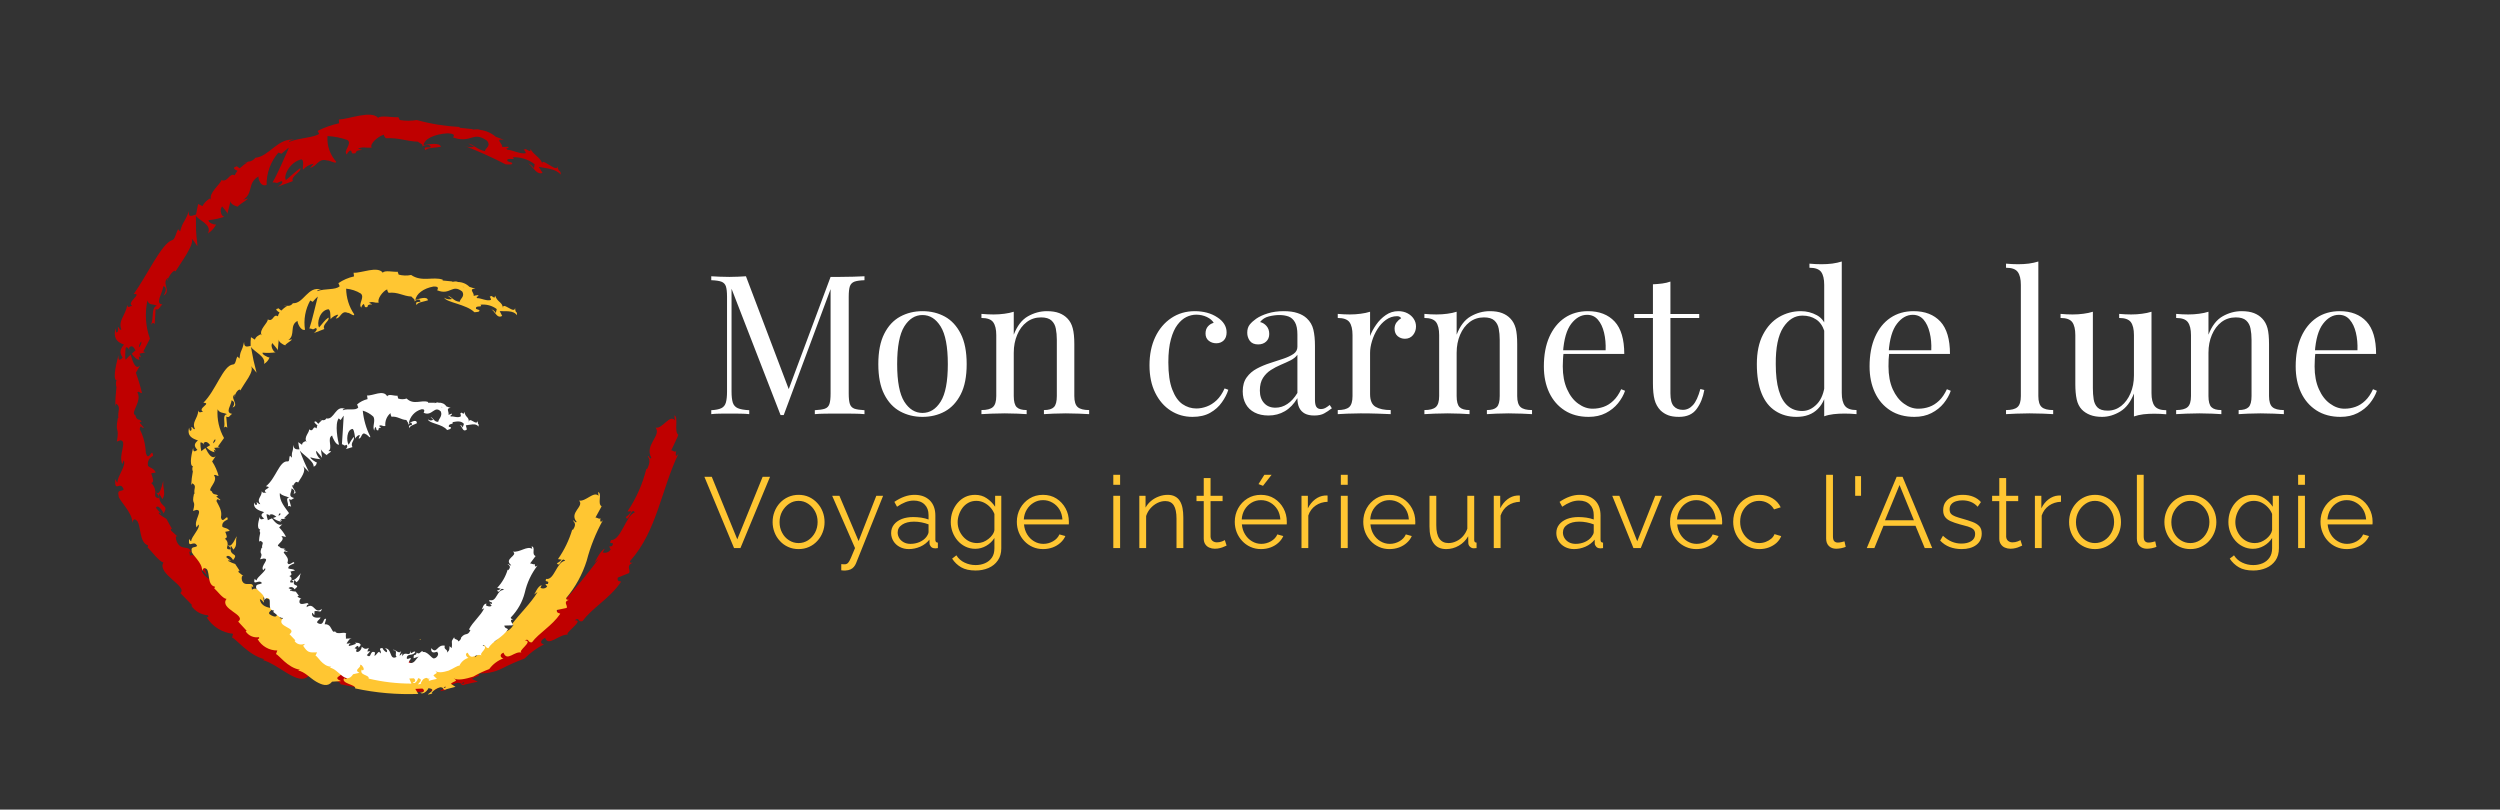 <?xml version="1.0" encoding="UTF-8"?>
<svg xmlns="http://www.w3.org/2000/svg" xmlns:xlink="http://www.w3.org/1999/xlink" version="1.1" viewBox="0 0 34.885 11.297">
  <rect x="0" y="0" width="34.885" height="11.297" fill="#333333" stroke="none"/>
  <g transform="matrix(1,0,0,1,9.811,3.649)">
    <g clip-path="url(#SvgjsClipPath1001)">
      <g clip-path="url(#SvgjsClipPath1000712c9373-d68b-4f55-86a1-1074ffd764aa)">
        <path d=" M -6.925 4.375 L -6.957 4.282 C -6.835 4.321 -6.8 4.391 -6.815 4.293 C -6.933 4.379 -7.045 4.037 -7.16 4.106 L -7.172 4.04 C -7.163 4.055 -7.155 4.053 -7.146 4.067 C -7.163 3.939 -7.279 4.053 -7.344 3.91 C -7.362 3.859 -7.365 3.818 -7.332 3.84 L -7.423 3.755 C -7.438 3.724 -7.413 3.72 -7.397 3.75 C -7.402 3.753 -7.487 3.594 -7.487 3.594 L -7.484 3.594 C -7.523 3.573 -7.56 3.548 -7.595 3.52 C -7.598 3.47 -7.573 3.535 -7.562 3.517 C -7.588 3.492 -7.612 3.466 -7.635 3.438 C -7.617 3.387 -7.556 3.451 -7.528 3.515 C -7.443 3.376 -7.599 3.454 -7.592 3.235 L -7.544 3.316 C -7.492 3.231 -7.542 3.175 -7.532 3.063 C -7.548 3.092 -7.575 3.299 -7.644 3.21 C -7.647 3.164 -7.667 3.122 -7.701 3.091 C -7.654 3.077 -7.68 3.025 -7.701 2.956 L -7.638 2.944 C -7.674 2.876 -7.704 2.89 -7.745 2.853 C -7.759 2.795 -7.73 2.736 -7.675 2.713 C -7.686 2.576 -7.741 2.821 -7.777 2.663 C -7.781 2.55 -7.81 2.439 -7.862 2.338 C -7.844 2.255 -7.823 2.349 -7.805 2.318 L -7.861 2.25 C -7.861 2.233 -7.844 2.237 -7.835 2.24 C -7.859 2.18 -7.9 2.24 -7.923 2.143 C -8 2.116 -7.823 1.946 -7.894 1.827 C -7.874 1.799 -7.854 1.843 -7.83 1.836 C -7.852 1.74 -7.881 1.646 -7.915 1.553 L -7.855 1.447 C -7.916 1.522 -7.956 1.407 -7.988 1.301 C -8.011 1.321 -8.033 1.343 -8.053 1.366 C -8.073 1.389 -8.06 1.202 -8.057 1.203 C -8.04 1.186 -8.023 1.207 -8.004 1.237 C -8.006 1.226 -8.009 1.216 -8.011 1.206 C -7.974 1.157 -7.945 1.194 -7.92 1.24 L -7.973 1.286 C -7.94 1.332 -7.902 1.374 -7.864 1.371 C -7.871 1.355 -7.875 1.337 -7.874 1.319 C -7.864 1.331 -7.856 1.339 -7.85 1.335 C -7.843 1.331 -7.855 1.313 -7.864 1.286 L -7.785 1.268 L -7.811 1.254 L -7.719 1.077 C -7.78 0.907 -7.792 0.722 -7.754 0.544 C -7.73 0.617 -7.679 0.587 -7.623 0.617 C -7.709 0.648 -7.656 0.788 -7.709 0.892 C -7.681 0.838 -7.658 0.86 -7.653 0.877 L -7.64 0.664 C -7.594 0.687 -7.59 0.638 -7.545 0.599 C -7.655 0.594 -7.54 0.433 -7.531 0.343 C -7.499 0.354 -7.477 0.388 -7.528 0.476 C -7.411 0.411 -7.575 0.288 -7.457 0.224 C -7.469 0.246 -7.482 0.255 -7.471 0.271 C -7.468 0.206 -7.372 0.095 -7.364 0.14 L -7.377 0.162 C -7.291 0.02 -7.086 -0.247 -7.138 -0.324 C -7.11 -0.293 -7.085 -0.259 -7.064 -0.223 C -7.043 -0.187 -7.072 -0.323 -7.075 -0.428 L -7.078 -0.641 C -7.042 -0.571 -6.848 -0.522 -6.909 -0.392 C -6.86 -0.423 -6.821 -0.466 -6.795 -0.517 C -6.822 -0.508 -6.919 -0.548 -6.898 -0.578 C -6.821 -0.584 -6.746 -0.601 -6.674 -0.627 C -6.717 -0.611 -6.76 -0.727 -6.708 -0.769 C -6.704 -0.749 -6.63 -0.685 -6.639 -0.661 C -6.639 -0.661 -6.593 -0.853 -6.589 -0.851 C -6.609 -0.81 -6.535 -0.772 -6.487 -0.765 C -6.513 -0.773 -6.377 -0.845 -6.35 -0.879 L -6.42 -0.86 C -6.269 -0.954 -6.365 -1.094 -6.204 -1.187 C -6.21 -1.155 -6.174 -1.035 -6.091 -1.069 C -6.093 -1.235 -6.034 -1.395 -5.926 -1.52 L -5.883 -1.504 C -5.883 -1.504 -5.781 -1.593 -5.779 -1.589 C -5.826 -1.48 -5.943 -1.212 -6.008 -1.103 C -5.937 -1.109 -5.974 -1.076 -5.886 -1.122 C -5.841 -1.109 -5.912 -1.056 -5.938 -1.043 L -5.724 -1.122 C -5.764 -1.183 -5.596 -1.256 -5.621 -1.302 C -5.625 -1.308 -5.821 -1.136 -5.821 -1.136 C -5.86 -1.188 -5.774 -1.384 -5.608 -1.425 C -5.558 -1.415 -5.595 -1.301 -5.583 -1.281 C -5.544 -1.325 -5.491 -1.355 -5.432 -1.366 L -5.485 -1.308 C -5.393 -1.316 -5.374 -1.447 -5.248 -1.41 C -5.209 -1.415 -5.118 -1.353 -5.12 -1.393 C -5.207 -1.491 -5.251 -1.619 -5.241 -1.75 C -5.146 -1.746 -5.052 -1.727 -4.963 -1.695 C -4.889 -1.644 -5.033 -1.538 -4.969 -1.494 C -4.969 -1.513 -4.94 -1.541 -4.926 -1.55 C -4.883 -1.541 -4.933 -1.491 -4.848 -1.512 C -4.845 -1.583 -4.672 -1.534 -4.816 -1.576 C -4.731 -1.607 -4.723 -1.581 -4.623 -1.59 C -4.661 -1.632 -4.544 -1.745 -4.453 -1.77 C -4.457 -1.751 -4.436 -1.73 -4.426 -1.72 C -4.243 -1.73 -4.147 -1.678 -3.98 -1.672 C -3.965 -1.656 -3.887 -1.63 -3.925 -1.603 C -3.894 -1.621 -3.859 -1.629 -3.824 -1.626 C -3.734 -1.552 -3.938 -1.634 -3.872 -1.551 C -3.861 -1.59 -3.735 -1.586 -3.659 -1.6 C -3.67 -1.664 -3.826 -1.637 -3.9 -1.623 C -3.893 -1.709 -3.753 -1.778 -3.563 -1.789 C -3.414 -1.783 -3.511 -1.722 -3.484 -1.729 C -3.228 -1.644 -3.216 -1.826 -3.017 -1.687 C -2.949 -1.605 -3.048 -1.583 -3.042 -1.539 C -3.156 -1.562 -3.2 -1.631 -3.278 -1.647 L -3.192 -1.598 C -3.246 -1.589 -3.3 -1.597 -3.349 -1.622 C -3.146 -1.544 -2.947 -1.455 -2.754 -1.355 C -2.711 -1.355 -2.649 -1.345 -2.666 -1.378 L -2.728 -1.399 C -2.764 -1.465 -2.591 -1.399 -2.657 -1.455 C -2.547 -1.459 -2.438 -1.425 -2.351 -1.358 L -2.361 -1.292 C -2.355 -1.309 -2.413 -1.367 -2.454 -1.368 C -2.393 -1.365 -2.331 -1.197 -2.24 -1.236 L -2.294 -1.321 C -2.203 -1.299 -2.063 -1.302 -1.985 -1.212 C -1.991 -1.294 -2.009 -1.223 -2.035 -1.33 C -2.024 -1.219 -2.287 -1.488 -2.238 -1.349 C -2.268 -1.461 -2.341 -1.459 -2.409 -1.569 C -2.415 -1.549 -2.392 -1.518 -2.475 -1.569 C -2.484 -1.565 -2.493 -1.563 -2.503 -1.562 L -2.508 -1.567 L -2.504 -1.562 C -2.509 -1.562 -2.509 -1.562 -2.504 -1.562 C -2.489 -1.549 -2.478 -1.532 -2.473 -1.512 C -2.537 -1.492 -2.673 -1.559 -2.729 -1.559 C -2.776 -1.591 -2.698 -1.57 -2.718 -1.601 L -2.803 -1.598 C -2.792 -1.641 -2.918 -1.721 -2.78 -1.698 L -2.894 -1.741 C -2.955 -1.793 -3.029 -1.826 -3.108 -1.836 C -3.161 -1.86 -3.264 -1.824 -3.205 -1.846 L -3.398 -1.866 L -3.398 -1.877 C -3.6 -1.888 -3.8 -1.92 -3.995 -1.974 C -4.074 -1.961 -4.153 -1.961 -4.232 -1.974 L -4.252 -2.014 C -4.334 -2.006 -4.501 -2.045 -4.534 -2.004 C -4.632 -2.114 -4.938 -1.987 -5.083 -1.981 L -5.079 -1.929 C -5.182 -1.907 -5.283 -1.871 -5.378 -1.823 L -5.357 -1.78 C -5.449 -1.724 -5.622 -1.73 -5.78 -1.668 C -5.775 -1.688 -5.733 -1.698 -5.702 -1.698 C -5.933 -1.731 -6.056 -1.463 -6.247 -1.448 C -6.269 -1.419 -6.302 -1.399 -6.339 -1.393 C -6.337 -1.393 -6.333 -1.397 -6.333 -1.401 C -6.337 -1.397 -6.343 -1.394 -6.348 -1.392 L -6.414 -1.379 C -6.394 -1.379 -6.375 -1.382 -6.356 -1.386 C -6.395 -1.361 -6.432 -1.332 -6.466 -1.3 L -6.508 -1.33 L -6.518 -1.323 C -6.572 -1.31 -6.54 -1.282 -6.497 -1.266 C -6.513 -1.247 -6.526 -1.226 -6.535 -1.203 C -6.614 -1.242 -6.627 -1.101 -6.722 -1.136 C -6.728 -1.086 -6.906 -0.952 -6.865 -0.866 C -6.874 -0.873 -6.888 -0.866 -6.869 -0.886 C -6.919 -0.862 -6.96 -0.823 -6.986 -0.773 L -7.046 -0.802 C -7.046 -0.802 -7.077 -0.658 -7.075 -0.656 C -7.151 -0.628 -7.19 -0.619 -7.173 -0.707 C -7.241 -0.523 -7.254 -0.579 -7.298 -0.419 L -7.325 -0.45 C -7.356 -0.405 -7.367 -0.303 -7.41 -0.298 C -7.556 -0.251 -7.758 0.192 -7.945 0.454 C -7.813 0.443 -8.051 0.569 -7.967 0.617 C -7.999 0.624 -8.03 0.659 -8.034 0.603 C -8.062 0.765 -8.166 0.819 -8.117 0.952 C -8.149 0.962 -8.147 0.906 -8.168 0.918 C -8.164 0.932 -8.157 0.975 -8.177 0.987 C -8.197 1 -8.194 0.958 -8.199 0.929 C -8.237 1.094 -8.156 1.13 -8.081 1.16 C -8.141 1.23 -8.144 1.274 -8.099 1.342 C -8.129 1.365 -8.164 1.408 -8.158 1.306 C -8.17 1.361 -8.251 1.647 -8.183 1.66 C -8.2 1.676 -8.192 1.739 -8.186 1.754 C -8.196 1.842 -8.202 1.93 -8.202 2.018 L -8.191 1.983 C -8.117 2.033 -8.173 2.086 -8.159 2.186 L -8.166 2.183 C -8.209 2.417 -8.142 2.281 -8.18 2.513 L -8.133 2.495 C -8.027 2.501 -8.165 2.701 -8.104 2.827 L -8.086 2.775 C -8.041 2.837 -8.176 3.001 -8.171 3.079 C -8.176 3.097 -8.191 3.057 -8.203 3.036 C -8.214 3.243 -8.135 3.045 -8.085 3.181 C -8.11 3.216 -8.18 3.173 -8.156 3.269 C -8.163 3.325 -7.958 3.501 -7.965 3.645 C -7.953 3.608 -7.941 3.572 -7.894 3.624 C -7.841 3.709 -7.867 3.923 -7.745 3.961 C -7.744 3.97 -7.747 3.98 -7.754 3.986 C -7.695 4.044 -7.592 4.186 -7.53 4.2 C -7.626 4.357 -7.183 4.536 -7.295 4.626 L -7.128 4.797 L -7.143 4.803 C -7.089 4.881 -7.003 4.93 -6.909 4.937 C -6.89 4.969 -6.919 4.962 -6.927 4.966 C -6.846 5.095 -6.711 5.179 -6.559 5.195 L -6.573 5.248 C -6.522 5.258 -6.346 5.495 -6.121 5.549 C -6.13 5.557 -6.141 5.561 -6.153 5.558 C -5.913 5.622 -5.654 5.929 -5.506 5.785 C -5.506 5.789 -5.337 5.785 -5.337 5.785 C -5.535 5.72 -5.286 5.716 -5.36 5.666 C -5.281 5.675 -5.174 5.771 -5.272 5.755 L -5.284 5.743 C -5.344 5.824 -5.044 5.842 -5.061 5.899 C -4.666 5.985 -4.26 6.02 -3.856 6.002 L -3.908 5.934 C -3.908 5.937 -3.773 5.919 -3.773 5.919 C -3.737 5.931 -3.718 5.969 -3.816 5.981 C -3.759 6.015 -3.659 5.922 -3.66 5.905 C -3.466 5.905 -3.718 6.002 -3.66 5.995 L -3.581 5.977 L -3.601 5.972 C -3.555 5.923 -3.496 5.891 -3.43 5.879 C -3.356 5.875 -3.383 5.914 -3.354 5.909 C -3.354 5.914 -3.343 5.914 -3.312 5.9 L -3.144 5.863 L -3.227 5.824 C -3.162 5.778 -3.071 5.785 -3.166 5.743 C -3.04 5.757 -2.913 5.734 -2.8 5.676 C -2.7 5.624 -2.597 5.579 -2.491 5.54 C -2.411 5.459 -2.318 5.391 -2.216 5.34 C -2.25 5.346 -2.302 5.3 -2.204 5.25 C -2.161 5.389 -2.005 5.187 -1.875 5.208 C -1.975 5.208 -1.634 4.998 -1.793 5.006 C -1.717 4.953 -1.755 5.041 -1.682 5.018 C -1.551 4.834 -1.301 4.703 -1.145 4.469 C -1.156 4.455 -1.205 4.475 -1.191 4.411 L -1.032 4.347 C -1.008 4.297 -1.083 4.252 -0.98 4.201 C -1 4.205 -1.03 4.21 -1.016 4.176 C -0.644 3.761 -0.585 3.184 -0.342 2.678 C -0.388 2.746 -0.385 2.696 -0.376 2.64 C -0.39 2.675 -0.419 2.632 -0.445 2.636 C -0.445 2.636 -0.341 2.42 -0.346 2.418 C -0.41 2.371 -0.338 2.172 -0.401 2.146 L -0.393 2.218 C -0.463 2.122 -0.567 2.341 -0.663 2.318 C -0.578 2.43 -0.822 2.56 -0.722 2.739 C -0.747 2.772 -0.748 2.703 -0.773 2.718 C -0.736 2.767 -0.743 2.818 -0.783 2.902 L -0.791 2.889 C -0.843 3.102 -0.932 3.305 -1.055 3.487 L -1.001 3.487 C -1.021 3.518 -1.047 3.545 -1.078 3.566 C -1.044 3.661 -0.998 3.411 -0.953 3.502 C -1.073 3.538 -1.151 3.899 -1.283 3.886 C -1.333 3.966 -1.221 3.892 -1.271 3.971 L -1.31 3.977 L -1.29 4.019 C -1.313 4.057 -1.36 4.074 -1.402 4.059 C -1.39 4.043 -1.381 4.025 -1.374 4.007 C -1.451 4.05 -1.499 4.194 -1.524 4.209 L -1.456 4.148 C -1.619 4.368 -1.795 4.58 -1.981 4.782 L -1.952 4.786 C -2.074 4.943 -2.09 4.862 -2.246 5.005 L -2.243 4.997 C -2.268 5.046 -2.308 5.085 -2.358 5.109 C -2.326 5.058 -2.47 5.117 -2.426 5.056 C -2.581 5.2 -2.493 5.141 -2.575 5.282 L -2.622 5.263 C -2.642 5.318 -2.684 5.363 -2.738 5.387 C -2.672 5.319 -2.824 5.365 -2.754 5.284 C -2.981 5.31 -3.029 5.483 -3.163 5.412 C -3.227 5.545 -2.964 5.4 -3.01 5.44 C -2.952 5.455 -3.064 5.542 -3.135 5.557 C -3.204 5.583 -3.291 5.465 -3.461 5.512 C -3.444 5.509 -3.445 5.501 -3.427 5.497 C -3.498 5.485 -3.544 5.57 -3.633 5.537 C -3.667 5.605 -3.737 5.549 -3.738 5.63 L -3.578 5.587 C -3.664 5.622 -3.74 5.727 -3.901 5.706 C -3.877 5.681 -3.849 5.66 -3.818 5.644 C -3.866 5.626 -3.904 5.675 -3.952 5.653 C -3.946 5.577 -3.756 5.607 -3.668 5.533 C -3.719 5.507 -3.842 5.619 -3.806 5.525 C -3.862 5.648 -3.977 5.537 -4.091 5.623 L -4.085 5.575 C -4.113 5.592 -4.144 5.603 -4.176 5.608 L -4.117 5.543 C -4.211 5.6 -4.301 5.51 -4.391 5.529 C -4.2 5.537 -4.348 5.592 -4.268 5.626 C -4.51 5.683 -4.402 5.498 -4.664 5.505 C -4.629 5.503 -4.536 5.541 -4.591 5.561 C -4.643 5.552 -4.691 5.528 -4.731 5.492 C -4.905 5.476 -4.712 5.545 -4.789 5.563 C -4.84 5.496 -4.878 5.573 -4.96 5.58 L -4.951 5.532 C -5.142 5.464 -5.025 5.622 -5.197 5.541 L -5.105 5.495 L -5.202 5.488 L -5.168 5.439 C -5.248 5.456 -5.331 5.438 -5.398 5.39 C -5.386 5.433 -5.438 5.47 -5.523 5.44 C -5.571 5.392 -5.476 5.408 -5.598 5.371 C -5.559 5.352 -5.517 5.328 -5.48 5.388 C -5.47 5.375 -5.445 5.369 -5.434 5.356 C -5.483 5.302 -5.584 5.293 -5.626 5.279 C -5.61 5.284 -5.595 5.294 -5.583 5.305 C -5.649 5.307 -5.714 5.303 -5.779 5.296 C -5.796 5.267 -5.77 5.263 -5.743 5.26 C -5.783 5.256 -5.823 5.248 -5.862 5.238 C -5.832 5.209 -5.82 5.17 -5.742 5.186 L -5.916 5.151 C -5.919 5.131 -5.973 5.07 -5.946 5.066 C -6.012 4.996 -6.185 5.014 -6.274 4.917 C -6.291 4.918 -6.308 4.914 -6.323 4.906 C -6.402 4.811 -6.499 4.732 -6.608 4.675 L -6.62 4.568 C -6.713 4.507 -6.6 4.708 -6.756 4.603 C -6.869 4.53 -6.749 4.527 -6.768 4.481 C -6.836 4.459 -6.968 4.422 -7.005 4.295 C -6.968 4.321 -6.955 4.351 -6.925 4.375 Z M -7.644 3.213 C -7.626 3.235 -7.578 3.273 -7.598 3.302 C -7.661 3.293 -7.644 3.261 -7.644 3.213 Z M -7.841 1.115 C -7.831 1.139 -7.846 1.168 -7.874 1.201 C -7.871 1.17 -7.86 1.14 -7.841 1.115 Z M -2.986 -1.746 L -2.989 -1.746 C -3.048 -1.786 -3.029 -1.771 -2.986 -1.746 Z M -2.862 -1.678 C -2.847 -1.678 -2.845 -1.686 -2.848 -1.695 C -2.862 -1.687 -2.891 -1.695 -2.924 -1.712 C -2.919 -1.697 -2.905 -1.683 -2.862 -1.678 Z M -3.344 5.893 L -3.372 5.887 C -3.317 5.858 -3.331 5.874 -3.344 5.893 Z" fill="#bf0000" transform="matrix(1,0,0,1,0,0)" fill-rule="nonzero"></path>
      </g>
      <g clip-path="url(#SvgjsClipPath1000712c9373-d68b-4f55-86a1-1074ffd764aa)">
        <path d=" M -3.957 5.277 L -3.95 5.281 C -3.925 5.26 -3.938 5.264 -3.957 5.277 Z" fill="#ffc632" transform="matrix(1,0,0,1,0,0)" fill-rule="nonzero"></path>
      </g>
      <g clip-path="url(#SvgjsClipPath1000712c9373-d68b-4f55-86a1-1074ffd764aa)">
        <path d=" M -6.126 4.762 L -6.137 4.687 C -6.039 4.703 -6.024 4.758 -6.018 4.677 C -6.126 4.76 -6.18 4.503 -6.296 4.579 L -6.3 4.529 C -6.293 4.539 -6.284 4.536 -6.278 4.546 C -6.278 4.448 -6.398 4.555 -6.435 4.449 C -6.443 4.41 -6.438 4.377 -6.413 4.391 L -6.482 4.335 C -6.49 4.312 -6.467 4.306 -6.458 4.329 L -6.528 4.223 L -6.523 4.223 C -6.558 4.212 -6.592 4.198 -6.624 4.18 C -6.624 4.143 -6.604 4.189 -6.592 4.174 C -6.614 4.159 -6.635 4.142 -6.655 4.124 C -6.633 4.084 -6.58 4.124 -6.559 4.166 C -6.467 4.055 -6.624 4.13 -6.589 3.965 L -6.554 4.021 C -6.492 3.954 -6.532 3.916 -6.507 3.834 C -6.527 3.855 -6.58 4.011 -6.635 3.951 C -6.631 3.918 -6.646 3.886 -6.674 3.868 C -6.627 3.854 -6.651 3.819 -6.668 3.772 L -6.605 3.759 C -6.639 3.714 -6.669 3.726 -6.708 3.702 C -6.72 3.643 -6.675 3.621 -6.634 3.599 C -6.634 3.504 -6.706 3.68 -6.728 3.569 C -6.711 3.484 -6.743 3.435 -6.791 3.342 C -6.775 3.284 -6.752 3.348 -6.735 3.327 L -6.791 3.281 C -6.791 3.269 -6.775 3.272 -6.767 3.273 C -6.791 3.231 -6.832 3.273 -6.857 3.206 C -6.937 3.187 -6.757 3.068 -6.825 2.984 C -6.805 2.964 -6.786 2.996 -6.761 2.991 C -6.78 2.92 -6.81 2.851 -6.851 2.79 L -6.801 2.715 C -6.854 2.766 -6.904 2.683 -6.944 2.603 C -6.964 2.616 -6.983 2.631 -7.002 2.647 C -7.011 2.608 -7.015 2.568 -7.015 2.528 C -7.001 2.517 -6.982 2.533 -6.961 2.556 L -6.97 2.533 C -6.935 2.5 -6.905 2.529 -6.878 2.563 L -6.929 2.593 C -6.9 2.628 -6.86 2.653 -6.815 2.662 C -6.823 2.651 -6.827 2.638 -6.828 2.624 C -6.819 2.633 -6.81 2.639 -6.804 2.638 C -6.797 2.636 -6.811 2.621 -6.822 2.601 L -6.743 2.593 L -6.77 2.582 L -6.685 2.463 C -6.754 2.341 -6.785 2.201 -6.775 2.062 C -6.745 2.118 -6.7 2.105 -6.643 2.13 C -6.721 2.145 -6.654 2.258 -6.691 2.328 C -6.672 2.29 -6.648 2.309 -6.64 2.322 L -6.654 2.164 C -6.608 2.186 -6.611 2.149 -6.571 2.126 C -6.678 2.11 -6.581 2.003 -6.58 1.937 C -6.548 1.949 -6.524 1.979 -6.566 2.037 C -6.461 2.003 -6.621 1.892 -6.527 1.852 C -6.534 1.868 -6.543 1.874 -6.532 1.889 C -6.538 1.837 -6.469 1.761 -6.456 1.796 L -6.463 1.813 C -6.414 1.706 -6.25 1.532 -6.311 1.458 C -6.282 1.487 -6.255 1.519 -6.231 1.552 L -6.274 1.377 L -6.309 1.193 C -6.266 1.258 -6.096 1.326 -6.127 1.429 C -6.091 1.409 -6.064 1.377 -6.05 1.339 C -6.072 1.342 -6.162 1.294 -6.146 1.272 C -6.085 1.278 -6.023 1.276 -5.962 1.267 C -5.994 1.273 -6.047 1.167 -6.008 1.139 C -6.003 1.157 -5.931 1.224 -5.935 1.243 L -5.921 1.084 C -5.93 1.118 -5.865 1.162 -5.826 1.172 C -5.849 1.162 -5.752 1.113 -5.736 1.087 L -5.787 1.095 C -5.684 1.026 -5.777 0.889 -5.659 0.829 C -5.662 0.856 -5.616 0.971 -5.555 0.953 C -5.577 0.812 -5.551 0.668 -5.482 0.544 L -5.447 0.563 C -5.426 0.536 -5.402 0.511 -5.376 0.489 C -5.403 0.588 -5.459 0.838 -5.494 0.935 C -5.44 0.935 -5.462 0.964 -5.404 0.928 C -5.369 0.944 -5.415 0.988 -5.432 0.999 L -5.285 0.942 C -5.322 0.878 -5.204 0.827 -5.228 0.782 C -5.254 0.8 -5.277 0.822 -5.296 0.846 C -5.328 0.883 -5.358 0.92 -5.358 0.92 C -5.393 0.868 -5.355 0.682 -5.228 0.666 C -5.189 0.683 -5.207 0.786 -5.195 0.806 C -5.19 0.78 -5.106 0.732 -5.091 0.745 L -5.125 0.794 C -5.057 0.799 -5.053 0.677 -4.961 0.716 C -4.933 0.712 -4.864 0.777 -4.869 0.736 C -4.941 0.631 -4.979 0.506 -4.981 0.379 C -4.908 0.386 -4.837 0.409 -4.775 0.448 C -4.718 0.502 -4.818 0.597 -4.769 0.644 C -4.769 0.626 -4.75 0.602 -4.741 0.593 C -4.71 0.605 -4.741 0.651 -4.683 0.635 C -4.683 0.566 -4.555 0.629 -4.662 0.575 C -4.604 0.55 -4.596 0.583 -4.525 0.573 C -4.553 0.53 -4.473 0.415 -4.408 0.389 C -4.407 0.407 -4.4 0.424 -4.388 0.437 C -4.257 0.422 -4.19 0.483 -4.07 0.489 C -4.06 0.507 -4.005 0.532 -4.032 0.56 C -4.012 0.542 -3.987 0.531 -3.96 0.53 C -3.897 0.596 -4.041 0.53 -3.996 0.608 C -3.988 0.568 -3.897 0.561 -3.84 0.542 C -3.846 0.48 -3.961 0.518 -4.014 0.538 C -4.006 0.453 -3.902 0.374 -3.761 0.349 C -3.652 0.345 -3.728 0.412 -3.707 0.403 C -3.525 0.475 -3.505 0.309 -3.362 0.418 C -3.317 0.489 -3.395 0.521 -3.395 0.562 C -3.48 0.557 -3.506 0.491 -3.562 0.477 L -3.502 0.523 C -3.54 0.534 -3.581 0.527 -3.613 0.505 C -3.579 0.573 -3.301 0.597 -3.191 0.708 C -3.161 0.704 -3.113 0.708 -3.122 0.678 L -3.167 0.662 C -3.188 0.602 -3.063 0.65 -3.107 0.603 C -3.026 0.593 -2.944 0.615 -2.879 0.664 L -2.895 0.727 C -2.888 0.71 -2.93 0.666 -2.962 0.67 C -2.914 0.665 -2.882 0.809 -2.804 0.759 L -2.838 0.692 C -2.766 0.699 -2.649 0.675 -2.598 0.75 C -2.593 0.676 -2.617 0.743 -2.624 0.647 C -2.628 0.747 -2.813 0.538 -2.79 0.659 C -2.801 0.558 -2.864 0.578 -2.903 0.476 C -2.911 0.495 -2.895 0.524 -2.953 0.481 C -2.961 0.485 -2.968 0.488 -2.976 0.49 L -2.98 0.486 L -2.977 0.49 C -2.982 0.49 -2.982 0.49 -2.977 0.49 C -2.967 0.503 -2.961 0.519 -2.959 0.535 C -3.011 0.56 -3.108 0.507 -3.15 0.512 C -3.183 0.483 -3.127 0.498 -3.137 0.469 C -3.159 0.47 -3.181 0.474 -3.202 0.48 C -3.189 0.438 -3.281 0.376 -3.176 0.382 L -3.261 0.353 C -3.303 0.311 -3.36 0.287 -3.42 0.286 C -3.459 0.263 -3.537 0.302 -3.492 0.279 L -3.634 0.265 L -3.634 0.253 C -3.769 0.207 -3.925 0.29 -4.074 0.188 C -4.132 0.2 -4.191 0.198 -4.248 0.183 L -4.262 0.143 C -4.321 0.149 -4.446 0.117 -4.469 0.157 C -4.542 0.058 -4.768 0.164 -4.877 0.157 L -4.871 0.208 C -4.949 0.225 -5.023 0.257 -5.089 0.302 L -5.071 0.345 C -5.133 0.402 -5.268 0.372 -5.385 0.414 C -5.385 0.395 -5.351 0.39 -5.327 0.393 C -5.514 0.331 -5.573 0.593 -5.724 0.582 C -5.739 0.606 -5.766 0.62 -5.794 0.619 C -5.792 0.618 -5.79 0.616 -5.788 0.614 L -5.8 0.619 L -5.853 0.619 C -5.838 0.622 -5.822 0.623 -5.806 0.621 C -5.836 0.639 -5.862 0.661 -5.886 0.685 L -5.927 0.652 L -5.935 0.658 C -5.978 0.661 -5.947 0.691 -5.91 0.712 C -5.922 0.727 -5.93 0.746 -5.933 0.765 C -6.002 0.722 -5.993 0.85 -6.075 0.808 C -6.069 0.856 -6.203 0.952 -6.16 1.029 C -6.168 1.021 -6.18 1.024 -6.165 1.011 C -6.203 1.03 -6.242 1.049 -6.254 1.09 L -6.309 1.056 C -6.314 1.097 -6.316 1.137 -6.314 1.178 C -6.375 1.193 -6.406 1.196 -6.405 1.121 C -6.437 1.273 -6.455 1.223 -6.469 1.355 L -6.497 1.326 C -6.522 1.358 -6.519 1.439 -6.561 1.437 C -6.697 1.45 -6.798 1.8 -6.973 1.971 C -6.849 1.976 -7.064 2.05 -6.977 2.096 C -7.008 2.096 -7.032 2.124 -7.043 2.079 C -7.053 2.201 -7.139 2.238 -7.09 2.339 C -7.122 2.344 -7.122 2.303 -7.141 2.31 C -7.141 2.321 -7.13 2.353 -7.149 2.361 C -7.169 2.368 -7.166 2.338 -7.172 2.318 C -7.205 2.439 -7.124 2.471 -7.049 2.497 C -7.105 2.544 -7.106 2.577 -7.056 2.629 C -7.084 2.645 -7.115 2.675 -7.116 2.6 C -7.125 2.64 -7.182 2.85 -7.116 2.86 C -7.134 2.871 -7.127 2.917 -7.12 2.929 C -7.132 2.992 -7.14 3.056 -7.143 3.12 L -7.129 3.095 C -7.058 3.131 -7.113 3.169 -7.096 3.241 L -7.104 3.241 C -7.143 3.412 -7.071 3.31 -7.117 3.481 L -7.071 3.466 C -6.966 3.466 -7.117 3.619 -7.067 3.71 L -7.043 3.67 C -7.006 3.713 -7.143 3.841 -7.142 3.9 C -7.147 3.913 -7.161 3.885 -7.172 3.871 C -7.189 4.026 -7.106 3.871 -7.06 3.969 C -7.087 3.998 -7.151 3.969 -7.136 4.041 C -7.148 4.084 -6.975 4.206 -6.993 4.318 C -6.979 4.288 -6.965 4.26 -6.924 4.294 C -6.882 4.353 -6.918 4.517 -6.811 4.538 C -6.811 4.546 -6.816 4.555 -6.823 4.559 C -6.776 4.6 -6.703 4.705 -6.65 4.708 C -6.756 4.85 -6.365 4.929 -6.487 5.025 L -6.369 5.153 L -6.383 5.161 C -6.343 5.222 -6.27 5.254 -6.198 5.242 C -6.184 5.266 -6.209 5.265 -6.216 5.27 C -6.159 5.368 -6.055 5.428 -5.941 5.428 L -5.96 5.478 C -5.923 5.486 -5.799 5.668 -5.628 5.696 C -5.635 5.704 -5.645 5.708 -5.655 5.707 C -5.56 5.721 -5.484 5.815 -5.399 5.863 C -5.314 5.911 -5.236 5.938 -5.177 5.863 L -5.051 5.855 C -5.191 5.796 -5.008 5.785 -5.057 5.738 C -5.001 5.744 -4.929 5.835 -5 5.823 L -5.009 5.811 C -5.059 5.893 -4.839 5.902 -4.855 5.957 C -4.565 6.02 -4.269 6.045 -3.974 6.034 L -4.016 5.964 L -3.918 5.959 C -3.89 5.973 -3.875 6.013 -3.947 6.017 C -3.904 6.055 -3.832 5.97 -3.834 5.954 C -3.691 5.969 -3.873 6.045 -3.834 6.042 L -3.776 6.03 L -3.791 6.023 C -3.761 5.982 -3.717 5.953 -3.668 5.941 C -3.613 5.941 -3.631 5.978 -3.61 5.974 C -3.61 5.979 -3.601 5.979 -3.578 5.967 L -3.455 5.935 L -3.52 5.893 C -3.475 5.85 -3.408 5.861 -3.481 5.815 C -3.427 5.851 -3.313 5.826 -3.206 5.792 C -3.135 5.751 -3.061 5.716 -2.984 5.687 C -2.934 5.619 -2.865 5.567 -2.786 5.538 C -2.812 5.538 -2.859 5.489 -2.786 5.458 C -2.732 5.593 -2.634 5.426 -2.526 5.458 C -2.611 5.445 -2.355 5.297 -2.486 5.287 C -2.427 5.253 -2.45 5.323 -2.388 5.314 C -2.291 5.183 -2.11 5.087 -1.993 4.916 C -2.004 4.903 -2.047 4.912 -2.041 4.863 L -1.903 4.834 C -1.887 4.795 -1.958 4.751 -1.873 4.721 C -1.89 4.721 -1.915 4.721 -1.91 4.696 C -1.781 4.543 -1.684 4.366 -1.624 4.175 C -1.573 3.978 -1.496 3.787 -1.397 3.608 C -1.437 3.657 -1.437 3.621 -1.433 3.579 C -1.444 3.605 -1.476 3.571 -1.502 3.573 L -1.416 3.416 C -1.48 3.38 -1.403 3.237 -1.465 3.217 L -1.459 3.269 C -1.528 3.2 -1.636 3.354 -1.731 3.336 C -1.653 3.418 -1.876 3.502 -1.764 3.634 C -1.787 3.656 -1.793 3.607 -1.817 3.616 C -1.775 3.654 -1.781 3.689 -1.817 3.747 L -1.825 3.738 C -1.869 3.886 -1.936 4.026 -2.025 4.153 L -1.974 4.16 C -1.991 4.182 -2.014 4.199 -2.04 4.21 C -1.997 4.284 -1.977 4.104 -1.925 4.177 C -2.043 4.187 -2.077 4.452 -2.19 4.429 C -2.222 4.487 -2.134 4.441 -2.167 4.5 L -2.201 4.5 L -2.176 4.536 C -2.2 4.564 -2.24 4.571 -2.271 4.552 C -2.262 4.545 -2.258 4.525 -2.253 4.515 C -2.318 4.537 -2.343 4.643 -2.364 4.65 L -2.31 4.613 C -2.404 4.77 -2.563 4.919 -2.67 5.064 L -2.646 5.072 C -2.725 5.192 -2.745 5.123 -2.848 5.233 L -2.848 5.226 C -2.859 5.265 -2.888 5.297 -2.926 5.311 C -2.906 5.271 -3.015 5.301 -2.987 5.252 C -3.092 5.36 -3.03 5.317 -3.077 5.437 L -3.115 5.415 C -3.12 5.461 -3.148 5.502 -3.188 5.524 C -3.145 5.465 -3.254 5.496 -3.211 5.424 C -3.374 5.432 -3.397 5.582 -3.504 5.499 C -3.54 5.618 -3.355 5.512 -3.386 5.545 C -3.341 5.567 -3.417 5.636 -3.472 5.642 C -3.523 5.655 -3.595 5.541 -3.712 5.58 C -3.7 5.576 -3.701 5.568 -3.689 5.565 C -3.739 5.55 -3.767 5.636 -3.833 5.594 C -3.854 5.659 -3.907 5.598 -3.904 5.68 L -3.791 5.651 C -3.851 5.677 -3.9 5.776 -4.018 5.742 C -4.004 5.72 -3.984 5.701 -3.961 5.687 C -3.995 5.666 -4.02 5.708 -4.056 5.687 C -4.056 5.607 -3.917 5.656 -3.858 5.59 C -3.896 5.559 -3.979 5.659 -3.957 5.57 C -3.992 5.684 -4.078 5.567 -4.155 5.66 L -4.151 5.612 C -4.169 5.629 -4.191 5.642 -4.215 5.648 L -4.172 5.581 C -4.237 5.64 -4.3 5.553 -4.363 5.57 C -4.231 5.58 -4.335 5.634 -4.277 5.668 C -4.448 5.722 -4.371 5.534 -4.554 5.54 C -4.528 5.535 -4.463 5.578 -4.503 5.596 C -4.54 5.584 -4.574 5.562 -4.6 5.532 C -4.722 5.532 -4.588 5.583 -4.642 5.607 C -4.676 5.546 -4.705 5.625 -4.765 5.638 L -4.757 5.59 C -4.889 5.535 -4.815 5.683 -4.932 5.611 L -4.863 5.562 L -4.93 5.559 L -4.903 5.509 C -4.959 5.526 -5.019 5.514 -5.063 5.475 C -5.058 5.512 -5.1 5.556 -5.162 5.539 C -5.194 5.499 -5.123 5.502 -5.212 5.483 C -5.181 5.46 -5.147 5.43 -5.126 5.483 C -5.117 5.469 -5.098 5.46 -5.089 5.447 C -5.12 5.402 -5.194 5.406 -5.225 5.398 C -5.213 5.402 -5.203 5.409 -5.195 5.418 C -5.243 5.428 -5.292 5.432 -5.34 5.43 C -5.351 5.403 -5.33 5.398 -5.31 5.392 C -5.335 5.384 -5.36 5.396 -5.395 5.381 C -5.37 5.35 -5.352 5.313 -5.3 5.321 L -5.423 5.303 C -5.423 5.284 -5.455 5.232 -5.434 5.226 C -5.477 5.174 -5.618 5.22 -5.675 5.145 C -5.687 5.149 -5.7 5.147 -5.711 5.141 C -5.771 5.08 -5.796 4.996 -5.906 4.976 L -5.902 4.888 C -5.972 4.851 -5.902 5.002 -6.022 4.939 C -6.108 4.897 -6.007 4.875 -6.015 4.838 C -6.067 4.829 -6.173 4.815 -6.185 4.71 C -6.153 4.722 -6.147 4.745 -6.126 4.762 Z M -6.635 3.955 C -6.621 3.97 -6.58 3.995 -6.603 4.018 C -6.661 4.017 -6.641 3.991 -6.635 3.955 Z M -6.809 2.48 C -6.798 2.498 -6.812 2.518 -6.838 2.538 C -6.836 2.515 -6.825 2.494 -6.809 2.479 Z M -3.335 0.36 L -3.338 0.36 C -3.379 0.329 -3.365 0.341 -3.335 0.36 Z M -3.245 0.411 C -3.232 0.407 -3.23 0.401 -3.232 0.393 C -3.243 0.403 -3.266 0.397 -3.289 0.386 C -3.285 0.4 -3.278 0.412 -3.245 0.411 Z M -3.6 5.952 L -3.621 5.946 C -3.584 5.919 -3.59 5.935 -3.6 5.952 Z" fill="#ffc632" transform="matrix(1,0,0,1,0,0)" fill-rule="nonzero"></path>
      </g>
      <g clip-path="url(#SvgjsClipPath1000712c9373-d68b-4f55-86a1-1074ffd764aa)">
        <path d=" M -5.425 4.934 L -5.421 4.878 C -5.342 4.872 -5.339 4.91 -5.319 4.847 C -5.425 4.932 -5.421 4.746 -5.533 4.824 L -5.526 4.787 C -5.522 4.793 -5.516 4.79 -5.511 4.796 C -5.49 4.722 -5.616 4.823 -5.633 4.753 C -5.633 4.727 -5.625 4.703 -5.604 4.708 L -5.658 4.68 C -5.659 4.674 -5.656 4.668 -5.65 4.666 C -5.644 4.664 -5.638 4.666 -5.635 4.672 L -5.683 4.607 L -5.679 4.607 C -5.708 4.605 -5.737 4.6 -5.765 4.593 C -5.756 4.566 -5.745 4.596 -5.733 4.584 C -5.733 4.584 -5.787 4.558 -5.785 4.557 C -5.772 4.546 -5.755 4.541 -5.738 4.544 C -5.722 4.548 -5.708 4.56 -5.701 4.575 C -5.596 4.486 -5.753 4.557 -5.701 4.444 L -5.674 4.476 C -5.609 4.424 -5.643 4.405 -5.61 4.348 C -5.631 4.363 -5.7 4.472 -5.746 4.44 C -5.739 4.423 -5.74 4.405 -5.774 4.389 C -5.728 4.374 -5.746 4.354 -5.758 4.326 L -5.695 4.312 C -5.722 4.286 -5.754 4.296 -5.788 4.283 C -5.794 4.247 -5.746 4.229 -5.706 4.213 C -5.701 4.154 -5.782 4.269 -5.8 4.201 C -5.779 4.147 -5.808 4.119 -5.853 4.061 C -5.835 4.024 -5.813 4.064 -5.796 4.05 L -5.851 4.023 C -5.851 4.015 -5.835 4.016 -5.826 4.017 C -5.849 3.992 -5.891 4.017 -5.914 3.977 C -5.99 3.964 -5.812 3.891 -5.884 3.836 C -5.865 3.825 -5.845 3.845 -5.82 3.842 C -5.845 3.794 -5.877 3.749 -5.916 3.711 L -5.871 3.666 C -5.922 3.696 -5.974 3.64 -6.016 3.584 C -6.035 3.592 -6.055 3.6 -6.073 3.61 C -6.082 3.583 -6.088 3.556 -6.093 3.529 C -6.08 3.523 -6.059 3.534 -6.038 3.552 L -6.049 3.535 C -6.017 3.516 -5.985 3.537 -5.955 3.562 L -6.002 3.579 C -5.969 3.606 -5.929 3.624 -5.887 3.631 C -5.894 3.625 -5.899 3.616 -5.901 3.607 C -5.894 3.612 -5.885 3.616 -5.876 3.616 C -5.869 3.616 -5.884 3.606 -5.896 3.592 L -5.821 3.592 L -5.848 3.582 L -5.778 3.511 C -5.829 3.436 -5.916 3.345 -5.906 3.231 C -5.87 3.273 -5.829 3.269 -5.772 3.296 C -5.844 3.296 -5.77 3.381 -5.797 3.424 C -5.783 3.401 -5.754 3.416 -5.748 3.424 L -5.778 3.316 C -5.733 3.337 -5.738 3.312 -5.706 3.301 C -5.807 3.276 -5.735 3.216 -5.744 3.166 C -5.713 3.18 -5.687 3.204 -5.715 3.239 C -5.624 3.232 -5.79 3.128 -5.709 3.114 C -5.713 3.124 -5.72 3.127 -5.709 3.139 C -5.722 3.101 -5.671 3.054 -5.653 3.085 L -5.658 3.095 C -5.623 3.03 -5.524 2.92 -5.585 2.852 C -5.577 2.858 -5.512 2.925 -5.5 2.937 C -5.548 2.84 -5.591 2.74 -5.628 2.638 C -5.582 2.698 -5.428 2.786 -5.435 2.862 C -5.416 2.857 -5.398 2.846 -5.389 2.804 C -5.405 2.804 -5.487 2.748 -5.479 2.732 C -5.431 2.747 -5.382 2.756 -5.332 2.76 C -5.357 2.76 -5.418 2.661 -5.394 2.643 C -5.385 2.66 -5.316 2.729 -5.316 2.745 L -5.334 2.612 C -5.334 2.639 -5.275 2.689 -5.245 2.705 C -5.263 2.691 -5.198 2.668 -5.191 2.648 L -5.229 2.645 C -5.16 2.607 -5.255 2.466 -5.176 2.428 C -5.174 2.454 -5.123 2.564 -5.081 2.556 C -5.096 2.499 -5.143 2.271 -5.085 2.189 L -5.057 2.212 C -5.057 2.212 -5.015 2.148 -5.015 2.151 C -5.021 2.252 -5.033 2.466 -5.04 2.55 C -5.001 2.559 -5.013 2.581 -4.977 2.557 C -4.95 2.579 -4.977 2.611 -4.986 2.618 L -4.893 2.59 C -4.927 2.527 -4.854 2.495 -4.876 2.447 C -4.902 2.482 -4.926 2.519 -4.946 2.558 C -4.98 2.503 -4.974 2.344 -4.89 2.336 C -4.863 2.356 -4.861 2.454 -4.852 2.474 C -4.852 2.449 -4.801 2.411 -4.789 2.426 L -4.807 2.469 C -4.761 2.481 -4.771 2.364 -4.706 2.411 C -4.688 2.411 -4.638 2.481 -4.645 2.441 C -4.702 2.329 -4.737 2.206 -4.749 2.081 C -4.694 2.097 -4.645 2.125 -4.603 2.163 C -4.564 2.22 -4.623 2.31 -4.587 2.359 C -4.588 2.341 -4.583 2.323 -4.573 2.309 C -4.552 2.323 -4.57 2.366 -4.53 2.354 C -4.535 2.285 -4.451 2.354 -4.522 2.295 C -4.486 2.271 -4.479 2.305 -4.434 2.295 C -4.441 2.227 -4.414 2.159 -4.362 2.116 C -4.362 2.133 -4.357 2.15 -4.348 2.166 C -4.263 2.157 -4.22 2.208 -4.14 2.212 C -4.135 2.23 -4.101 2.255 -4.119 2.282 C -4.107 2.27 -4.095 2.248 -4.071 2.249 C -4.034 2.312 -4.123 2.253 -4.099 2.327 C -4.091 2.288 -4.032 2.278 -3.994 2.257 C -3.994 2.195 -4.071 2.237 -4.107 2.259 C -4.092 2.165 -4.023 2.088 -3.93 2.062 C -3.856 2.053 -3.911 2.122 -3.897 2.112 C -3.778 2.165 -3.749 2.001 -3.659 2.094 C -3.634 2.159 -3.692 2.197 -3.696 2.237 C -3.754 2.241 -3.766 2.179 -3.803 2.17 L -3.766 2.208 C -3.79 2.223 -3.82 2.22 -3.841 2.202 C -3.823 2.263 -3.637 2.265 -3.572 2.352 C -3.549 2.343 -3.515 2.341 -3.518 2.314 L -3.549 2.306 C -3.556 2.252 -3.472 2.279 -3.497 2.242 C -3.447 2.234 -3.38 2.215 -3.337 2.266 L -3.358 2.326 C -3.35 2.31 -3.374 2.274 -3.401 2.283 C -3.363 2.272 -3.362 2.399 -3.296 2.343 L -3.311 2.286 C -3.259 2.282 -3.167 2.248 -3.135 2.305 C -3.122 2.238 -3.15 2.302 -3.141 2.219 C -3.16 2.311 -3.269 2.143 -3.269 2.251 C -3.263 2.16 -3.315 2.186 -3.331 2.097 C -3.339 2.116 -3.331 2.14 -3.371 2.108 C -3.376 2.113 -3.382 2.117 -3.388 2.119 L -3.388 2.117 L -3.388 2.12 C -3.391 2.12 -3.392 2.12 -3.388 2.12 C -3.382 2.132 -3.379 2.146 -3.38 2.16 C -3.423 2.19 -3.488 2.153 -3.52 2.164 C -3.54 2.142 -3.5 2.148 -3.504 2.122 L -3.553 2.14 C -3.54 2.097 -3.596 2.046 -3.523 2.043 L -3.582 2.022 C -3.605 1.986 -3.646 1.967 -3.689 1.971 C -3.714 1.953 -3.774 1.997 -3.739 1.971 L -3.838 1.971 L -3.838 1.96 C -3.93 1.927 -4.039 2.008 -4.137 1.912 C -4.175 1.925 -4.217 1.925 -4.255 1.912 L -4.265 1.872 C -4.305 1.88 -4.39 1.841 -4.408 1.882 C -4.459 1.781 -4.614 1.879 -4.689 1.869 L -4.682 1.92 C -4.736 1.933 -4.786 1.958 -4.828 1.994 L -4.812 2.037 C -4.851 2.087 -4.949 2.045 -5.028 2.076 C -5.028 2.058 -5.007 2.055 -4.989 2.061 C -5.129 1.989 -5.146 2.218 -5.258 2.189 C -5.266 2.208 -5.287 2.218 -5.307 2.214 L -5.302 2.21 L -5.311 2.214 L -5.353 2.208 C -5.342 2.213 -5.329 2.215 -5.317 2.216 C -5.337 2.229 -5.354 2.246 -5.369 2.265 L -5.404 2.23 L -5.409 2.233 C -5.442 2.231 -5.414 2.262 -5.382 2.286 C -5.389 2.3 -5.392 2.314 -5.392 2.329 C -5.454 2.277 -5.427 2.392 -5.499 2.342 C -5.488 2.385 -5.579 2.448 -5.532 2.521 C -5.54 2.512 -5.549 2.513 -5.539 2.504 C -5.566 2.514 -5.595 2.525 -5.596 2.558 L -5.649 2.521 C -5.645 2.555 -5.64 2.589 -5.632 2.622 C -5.682 2.622 -5.709 2.622 -5.718 2.559 C -5.721 2.678 -5.745 2.635 -5.737 2.738 L -5.764 2.71 C -5.782 2.732 -5.764 2.798 -5.802 2.789 C -5.914 2.784 -5.963 3.03 -6.1 3.136 C -5.983 3.154 -6.178 3.182 -6.093 3.224 C -6.121 3.224 -6.143 3.239 -6.158 3.205 C -6.158 3.291 -6.237 3.31 -6.179 3.386 C -6.209 3.386 -6.214 3.357 -6.232 3.361 C -6.228 3.369 -6.216 3.393 -6.235 3.396 C -6.254 3.4 -6.254 3.379 -6.262 3.363 C -6.283 3.448 -6.201 3.473 -6.125 3.498 C -6.175 3.527 -6.173 3.549 -6.125 3.587 C -6.152 3.596 -6.182 3.615 -6.186 3.564 C -6.193 3.59 -6.242 3.731 -6.178 3.74 C -6.195 3.747 -6.186 3.778 -6.18 3.785 C -6.19 3.827 -6.196 3.87 -6.196 3.913 L -6.184 3.897 C -6.11 3.922 -6.166 3.946 -6.152 3.995 L -6.161 3.995 C -6.203 4.11 -6.129 4.04 -6.182 4.156 L -6.135 4.145 C -6.03 4.141 -6.186 4.249 -6.138 4.308 L -6.114 4.28 C -6.077 4.305 -6.227 4.404 -6.229 4.446 C -6.236 4.456 -6.248 4.437 -6.257 4.427 C -6.288 4.538 -6.193 4.424 -6.156 4.488 C -6.186 4.511 -6.245 4.497 -6.237 4.546 C -6.253 4.58 -6.094 4.647 -6.126 4.729 C -6.109 4.706 -6.091 4.683 -6.057 4.704 C -6.026 4.742 -6.082 4.869 -5.986 4.871 C -5.989 4.878 -5.994 4.884 -6 4.889 C -5.963 4.912 -5.909 4.981 -5.861 4.974 C -5.977 5.102 -5.648 5.105 -5.771 5.201 L -5.689 5.287 L -5.701 5.295 C -5.671 5.341 -5.612 5.357 -5.562 5.335 C -5.557 5.353 -5.576 5.356 -5.582 5.361 C -5.519 5.455 -5.503 5.459 -5.387 5.454 L -5.409 5.501 C -5.381 5.498 -5.315 5.651 -5.189 5.654 C -5.194 5.661 -5.202 5.666 -5.21 5.668 C -5.086 5.681 -4.989 5.921 -4.883 5.759 L -4.795 5.739 C -4.886 5.697 -4.76 5.668 -4.789 5.626 C -4.751 5.626 -4.709 5.708 -4.757 5.704 L -4.762 5.692 C -4.804 5.778 -4.652 5.764 -4.667 5.82 C -4.472 5.867 -4.271 5.89 -4.07 5.89 L -4.1 5.819 L -4.035 5.816 C -4.015 5.831 -4.003 5.871 -4.051 5.872 C -4.02 5.911 -3.976 5.829 -3.978 5.814 C -3.88 5.833 -4 5.902 -3.971 5.901 L -3.932 5.891 L -3.942 5.884 C -3.916 5.848 -3.918 5.825 -3.864 5.81 C -3.826 5.814 -3.835 5.849 -3.821 5.847 C -3.821 5.853 -3.815 5.854 -3.799 5.843 L -3.714 5.824 L -3.763 5.778 C -3.736 5.739 -3.687 5.757 -3.743 5.706 C -3.702 5.748 -3.624 5.731 -3.552 5.709 C -3.483 5.68 -3.424 5.634 -3.401 5.641 C -3.377 5.587 -3.33 5.547 -3.273 5.53 C -3.293 5.527 -3.336 5.475 -3.285 5.458 C -3.226 5.586 -3.173 5.453 -3.082 5.5 C -3.152 5.474 -2.97 5.388 -3.077 5.357 C -3.034 5.337 -3.042 5.394 -2.995 5.395 C -2.94 5.295 -2.798 5.25 -2.722 5.13 C -2.735 5.118 -2.771 5.118 -2.773 5.08 L -2.656 5.077 C -2.648 5.049 -2.721 5.002 -2.648 4.991 C -2.664 4.989 -2.687 4.986 -2.683 4.967 C -2.589 4.87 -2.521 4.751 -2.488 4.62 C -2.457 4.482 -2.396 4.353 -2.31 4.242 C -2.348 4.273 -2.349 4.248 -2.347 4.22 C -2.357 4.237 -2.39 4.213 -2.414 4.213 L -2.337 4.11 C -2.401 4.084 -2.33 3.989 -2.393 3.974 L -2.384 4.01 C -2.455 3.962 -2.558 4.064 -2.654 4.048 C -2.573 4.104 -2.791 4.147 -2.677 4.238 C -2.697 4.25 -2.706 4.218 -2.729 4.222 C -2.686 4.249 -2.688 4.273 -2.719 4.308 L -2.727 4.3 C -2.755 4.395 -2.805 4.482 -2.873 4.554 L -2.825 4.565 C -2.839 4.58 -2.857 4.589 -2.877 4.591 C -2.827 4.65 -2.837 4.526 -2.777 4.584 C -2.884 4.575 -2.874 4.758 -2.981 4.724 C -3 4.76 -2.928 4.742 -2.948 4.778 L -2.978 4.772 L -2.951 4.802 C -2.969 4.824 -3.013 4.81 -3.032 4.797 C -3.025 4.795 -3.027 4.78 -3.023 4.773 C -3.075 4.778 -3.077 4.854 -3.093 4.858 L -3.054 4.839 C -3.103 4.944 -3.213 5.026 -3.267 5.134 L -3.247 5.145 C -3.287 5.233 -3.315 5.17 -3.375 5.246 L -3.375 5.239 C -3.375 5.267 -3.392 5.292 -3.418 5.302 C -3.411 5.268 -3.484 5.279 -3.472 5.24 C -3.53 5.321 -3.493 5.29 -3.508 5.394 L -3.538 5.368 C -3.541 5.409 -3.535 5.425 -3.575 5.458 C -3.553 5.41 -3.625 5.421 -3.604 5.361 C -3.718 5.339 -3.712 5.489 -3.794 5.395 C -3.804 5.506 -3.692 5.424 -3.709 5.452 C -3.676 5.478 -3.72 5.538 -3.755 5.538 C -3.788 5.545 -3.848 5.427 -3.92 5.452 C -3.912 5.452 -3.914 5.442 -3.907 5.441 C -3.94 5.421 -3.953 5.499 -3.997 5.456 C -4.006 5.52 -4.044 5.456 -4.039 5.537 L -3.968 5.512 C -4.004 5.536 -4.031 5.632 -4.109 5.594 C -4.101 5.574 -4.09 5.556 -4.075 5.541 C -4.098 5.52 -4.111 5.561 -4.135 5.539 C -4.135 5.459 -4.05 5.513 -4.015 5.449 C -4.04 5.417 -4.087 5.514 -4.079 5.426 C -4.096 5.538 -4.153 5.419 -4.198 5.509 L -4.198 5.466 C -4.206 5.474 -4.222 5.499 -4.237 5.499 L -4.212 5.434 C -4.252 5.491 -4.292 5.4 -4.329 5.421 C -4.248 5.427 -4.312 5.483 -4.277 5.517 C -4.385 5.575 -4.334 5.386 -4.447 5.398 C -4.431 5.393 -4.392 5.433 -4.418 5.453 C -4.443 5.44 -4.463 5.419 -4.475 5.393 C -4.551 5.396 -4.47 5.443 -4.506 5.469 C -4.524 5.409 -4.549 5.489 -4.586 5.504 L -4.577 5.456 C -4.657 5.411 -4.62 5.552 -4.692 5.493 L -4.644 5.437 L -4.686 5.442 L -4.664 5.391 C -4.717 5.417 -4.728 5.402 -4.764 5.375 C -4.764 5.41 -4.797 5.457 -4.837 5.447 C -4.853 5.412 -4.807 5.407 -4.863 5.398 C -4.839 5.373 -4.813 5.341 -4.806 5.39 C -4.798 5.376 -4.784 5.365 -4.777 5.351 C -4.792 5.311 -4.84 5.324 -4.859 5.319 C -4.852 5.322 -4.846 5.328 -4.844 5.335 C -4.876 5.349 -4.909 5.359 -4.944 5.366 C -4.947 5.343 -4.932 5.335 -4.917 5.326 C -4.933 5.323 -4.953 5.338 -4.975 5.33 C -4.953 5.297 -4.936 5.26 -4.9 5.258 L -4.984 5.263 C -4.98 5.245 -4.993 5.203 -4.979 5.195 C -4.999 5.156 -5.107 5.217 -5.135 5.161 C -5.143 5.166 -5.153 5.167 -5.162 5.165 C -5.196 5.122 -5.2 5.058 -5.281 5.062 L -5.26 4.987 C -5.308 4.97 -5.284 5.083 -5.364 5.052 C -5.425 5.031 -5.34 4.996 -5.339 4.967 C -5.382 4.972 -5.467 4.981 -5.456 4.902 C -5.44 4.907 -5.439 4.925 -5.425 4.934 Z M -5.751 4.442 C -5.739 4.45 -5.702 4.461 -5.726 4.479 C -5.782 4.484 -5.76 4.464 -5.751 4.442 Z M -5.902 3.513 C -5.889 3.526 -5.902 3.537 -5.923 3.549 C -5.925 3.533 -5.916 3.517 -5.902 3.511 Z M -3.64 2.041 L -3.643 2.041 C -3.669 2.012 -3.66 2.023 -3.64 2.039 Z M -3.582 2.082 C -3.574 2.079 -3.57 2.072 -3.571 2.064 C -3.58 2.074 -3.595 2.07 -3.61 2.061 C -3.61 2.073 -3.605 2.084 -3.584 2.08 Z M -3.824 5.837 L -3.84 5.829 C -3.814 5.805 -3.819 5.82 -3.824 5.835 Z" fill="#ffffff" transform="matrix(1,0,0,1,0,0)" fill-rule="nonzero"></path>
      </g>
    </g>
    <g>
      <path d=" M 2.252 0.206 L 2.252 0.261 Q 2.16 0.264 2.112 0.281 Q 2.065 0.299 2.048 0.346 Q 2.032 0.394 2.032 0.494 L 2.032 1.842 Q 2.032 1.94 2.048 1.988 Q 2.065 2.037 2.112 2.054 Q 2.16 2.07 2.252 2.075 L 2.252 2.13 Q 2.189 2.124 2.096 2.123 Q 2.002 2.122 1.907 2.122 Q 1.801 2.122 1.709 2.123 Q 1.616 2.124 1.559 2.13 L 1.559 2.075 Q 1.652 2.07 1.699 2.054 Q 1.747 2.037 1.763 1.988 Q 1.779 1.94 1.779 1.842 L 1.779 0.348 L 1.79 0.356 L 1.125 2.143 L 1.081 2.143 L 0.397 0.38 L 0.397 1.815 Q 0.397 1.912 0.414 1.968 Q 0.432 2.024 0.485 2.047 Q 0.538 2.07 0.644 2.075 L 0.644 2.13 Q 0.595 2.124 0.516 2.123 Q 0.437 2.122 0.367 2.122 Q 0.299 2.122 0.23 2.123 Q 0.16 2.124 0.114 2.13 L 0.114 2.075 Q 0.206 2.07 0.254 2.047 Q 0.302 2.024 0.318 1.968 Q 0.334 1.912 0.334 1.815 L 0.334 0.494 Q 0.334 0.394 0.318 0.346 Q 0.302 0.299 0.254 0.281 Q 0.206 0.264 0.114 0.261 L 0.114 0.206 Q 0.16 0.209 0.23 0.212 Q 0.299 0.215 0.367 0.215 Q 0.426 0.215 0.49 0.212 Q 0.554 0.209 0.598 0.206 L 1.214 1.831 L 1.168 1.853 L 1.779 0.215 Q 1.812 0.215 1.843 0.215 Q 1.874 0.215 1.907 0.215 Q 2.002 0.215 2.096 0.212 Q 2.189 0.209 2.252 0.206 M 3.061 0.693 Q 3.235 0.693 3.374 0.769 Q 3.512 0.845 3.595 1.008 Q 3.678 1.171 3.678 1.432 Q 3.678 1.692 3.595 1.854 Q 3.512 2.016 3.374 2.092 Q 3.235 2.168 3.061 2.168 Q 2.89 2.168 2.75 2.092 Q 2.61 2.016 2.528 1.854 Q 2.445 1.692 2.445 1.432 Q 2.445 1.171 2.528 1.008 Q 2.61 0.845 2.75 0.769 Q 2.89 0.693 3.061 0.693 M 3.061 0.747 Q 2.907 0.747 2.807 0.907 Q 2.708 1.068 2.708 1.432 Q 2.708 1.796 2.807 1.955 Q 2.907 2.113 3.061 2.113 Q 3.216 2.113 3.315 1.955 Q 3.415 1.796 3.415 1.432 Q 3.415 1.068 3.315 0.907 Q 3.216 0.747 3.061 0.747 M 4.797 0.693 Q 4.9 0.693 4.97 0.72 Q 5.039 0.747 5.085 0.796 Q 5.137 0.85 5.158 0.932 Q 5.18 1.013 5.18 1.152 L 5.18 1.877 Q 5.18 1.991 5.228 2.032 Q 5.275 2.073 5.387 2.073 L 5.387 2.13 Q 5.34 2.127 5.245 2.123 Q 5.15 2.119 5.061 2.119 Q 4.971 2.119 4.885 2.123 Q 4.8 2.127 4.756 2.13 L 4.756 2.073 Q 4.854 2.073 4.895 2.032 Q 4.936 1.991 4.936 1.877 L 4.936 1.092 Q 4.936 1.008 4.922 0.937 Q 4.909 0.867 4.861 0.823 Q 4.813 0.78 4.716 0.78 Q 4.602 0.78 4.516 0.845 Q 4.43 0.91 4.383 1.023 Q 4.335 1.135 4.335 1.274 L 4.335 1.877 Q 4.335 1.991 4.376 2.032 Q 4.417 2.073 4.515 2.073 L 4.515 2.13 Q 4.471 2.127 4.386 2.123 Q 4.3 2.119 4.21 2.119 Q 4.121 2.119 4.026 2.123 Q 3.931 2.127 3.884 2.13 L 3.884 2.073 Q 3.996 2.073 4.043 2.032 Q 4.091 1.991 4.091 1.877 L 4.091 1.027 Q 4.091 0.905 4.047 0.846 Q 4.004 0.788 3.884 0.788 L 3.884 0.731 Q 3.971 0.739 4.053 0.739 Q 4.132 0.739 4.204 0.729 Q 4.276 0.72 4.335 0.701 L 4.335 1.021 Q 4.406 0.837 4.532 0.765 Q 4.659 0.693 4.797 0.693 M 6.862 0.693 Q 6.949 0.693 7.03 0.714 Q 7.112 0.736 7.177 0.78 Q 7.239 0.82 7.272 0.873 Q 7.305 0.926 7.305 0.989 Q 7.305 1.062 7.264 1.102 Q 7.223 1.141 7.161 1.141 Q 7.101 1.141 7.056 1.106 Q 7.011 1.07 7.011 1.005 Q 7.011 0.943 7.045 0.905 Q 7.079 0.867 7.125 0.856 Q 7.098 0.807 7.029 0.774 Q 6.96 0.742 6.881 0.742 Q 6.813 0.742 6.745 0.774 Q 6.677 0.807 6.62 0.882 Q 6.563 0.956 6.528 1.085 Q 6.492 1.214 6.492 1.407 Q 6.492 1.646 6.547 1.787 Q 6.601 1.929 6.689 1.99 Q 6.778 2.051 6.883 2.051 Q 6.954 2.051 7.027 2.024 Q 7.101 1.997 7.166 1.936 Q 7.231 1.874 7.277 1.771 L 7.329 1.79 Q 7.302 1.877 7.239 1.965 Q 7.177 2.054 7.076 2.111 Q 6.976 2.168 6.829 2.168 Q 6.661 2.168 6.525 2.081 Q 6.389 1.994 6.309 1.832 Q 6.229 1.671 6.229 1.448 Q 6.229 1.225 6.309 1.055 Q 6.389 0.886 6.533 0.789 Q 6.677 0.693 6.862 0.693 M 7.889 2.149 Q 7.777 2.149 7.696 2.107 Q 7.614 2.065 7.572 1.988 Q 7.53 1.912 7.53 1.812 Q 7.53 1.692 7.586 1.616 Q 7.641 1.54 7.728 1.494 Q 7.815 1.448 7.912 1.417 Q 8.008 1.385 8.095 1.357 Q 8.182 1.328 8.238 1.29 Q 8.293 1.252 8.293 1.19 L 8.293 1.021 Q 8.293 0.907 8.259 0.848 Q 8.225 0.788 8.168 0.767 Q 8.111 0.747 8.041 0.747 Q 7.973 0.747 7.895 0.766 Q 7.818 0.785 7.772 0.845 Q 7.823 0.856 7.861 0.899 Q 7.9 0.943 7.9 1.011 Q 7.9 1.078 7.856 1.118 Q 7.813 1.157 7.745 1.157 Q 7.666 1.157 7.629 1.107 Q 7.593 1.057 7.593 0.994 Q 7.593 0.924 7.628 0.88 Q 7.663 0.837 7.717 0.799 Q 7.78 0.755 7.879 0.724 Q 7.978 0.693 8.103 0.693 Q 8.215 0.693 8.293 0.719 Q 8.372 0.744 8.424 0.793 Q 8.494 0.858 8.516 0.952 Q 8.538 1.046 8.538 1.176 L 8.538 1.931 Q 8.538 1.999 8.558 2.029 Q 8.579 2.059 8.622 2.059 Q 8.652 2.059 8.679 2.046 Q 8.706 2.032 8.744 2.002 L 8.774 2.048 Q 8.717 2.092 8.666 2.12 Q 8.614 2.149 8.527 2.149 Q 8.448 2.149 8.397 2.122 Q 8.345 2.094 8.319 2.041 Q 8.293 1.988 8.293 1.907 Q 8.22 2.029 8.118 2.089 Q 8.016 2.149 7.889 2.149 M 7.986 2.04 Q 8.076 2.04 8.153 1.988 Q 8.231 1.937 8.293 1.834 L 8.293 1.301 Q 8.261 1.347 8.198 1.379 Q 8.136 1.41 8.062 1.441 Q 7.989 1.472 7.923 1.514 Q 7.856 1.557 7.813 1.624 Q 7.769 1.692 7.769 1.801 Q 7.769 1.91 7.828 1.975 Q 7.886 2.04 7.986 2.04 M 9.701 0.693 Q 9.774 0.693 9.83 0.723 Q 9.885 0.752 9.916 0.8 Q 9.948 0.848 9.948 0.907 Q 9.948 0.975 9.906 1.027 Q 9.863 1.078 9.793 1.078 Q 9.736 1.078 9.692 1.042 Q 9.649 1.005 9.649 0.937 Q 9.649 0.886 9.677 0.849 Q 9.706 0.812 9.741 0.791 Q 9.722 0.763 9.684 0.763 Q 9.6 0.763 9.529 0.814 Q 9.459 0.864 9.41 0.943 Q 9.361 1.021 9.334 1.11 Q 9.307 1.198 9.307 1.274 L 9.307 1.85 Q 9.307 1.983 9.384 2.028 Q 9.461 2.073 9.595 2.073 L 9.595 2.13 Q 9.532 2.127 9.418 2.123 Q 9.304 2.119 9.176 2.119 Q 9.084 2.119 8.993 2.123 Q 8.902 2.127 8.856 2.13 L 8.856 2.073 Q 8.967 2.073 9.015 2.032 Q 9.062 1.991 9.062 1.877 L 9.062 1.027 Q 9.062 0.905 9.019 0.846 Q 8.975 0.788 8.856 0.788 L 8.856 0.731 Q 8.943 0.739 9.024 0.739 Q 9.103 0.739 9.175 0.729 Q 9.247 0.72 9.307 0.701 L 9.307 1.04 Q 9.336 0.962 9.392 0.882 Q 9.448 0.801 9.527 0.747 Q 9.605 0.693 9.701 0.693 M 10.977 0.693 Q 11.081 0.693 11.15 0.72 Q 11.219 0.747 11.265 0.796 Q 11.317 0.85 11.339 0.932 Q 11.36 1.013 11.36 1.152 L 11.36 1.877 Q 11.36 1.991 11.408 2.032 Q 11.455 2.073 11.567 2.073 L 11.567 2.13 Q 11.521 2.127 11.426 2.123 Q 11.33 2.119 11.241 2.119 Q 11.151 2.119 11.066 2.123 Q 10.98 2.127 10.937 2.13 L 10.937 2.073 Q 11.034 2.073 11.075 2.032 Q 11.116 1.991 11.116 1.877 L 11.116 1.092 Q 11.116 1.008 11.102 0.937 Q 11.089 0.867 11.041 0.823 Q 10.994 0.78 10.896 0.78 Q 10.782 0.78 10.696 0.845 Q 10.611 0.91 10.563 1.023 Q 10.515 1.135 10.515 1.274 L 10.515 1.877 Q 10.515 1.991 10.556 2.032 Q 10.597 2.073 10.695 2.073 L 10.695 2.13 Q 10.651 2.127 10.566 2.123 Q 10.48 2.119 10.391 2.119 Q 10.301 2.119 10.206 2.123 Q 10.111 2.127 10.065 2.13 L 10.065 2.073 Q 10.176 2.073 10.223 2.032 Q 10.271 1.991 10.271 1.877 L 10.271 1.027 Q 10.271 0.905 10.228 0.846 Q 10.184 0.788 10.065 0.788 L 10.065 0.731 Q 10.151 0.739 10.233 0.739 Q 10.312 0.739 10.384 0.729 Q 10.456 0.72 10.515 0.701 L 10.515 1.021 Q 10.586 0.837 10.712 0.765 Q 10.839 0.693 10.977 0.693 M 12.346 0.693 Q 12.585 0.693 12.72 0.838 Q 12.854 0.983 12.854 1.29 L 11.895 1.29 L 11.893 1.239 L 12.594 1.239 Q 12.599 1.106 12.572 0.993 Q 12.545 0.88 12.486 0.812 Q 12.428 0.744 12.335 0.744 Q 12.211 0.744 12.114 0.869 Q 12.018 0.994 11.999 1.266 L 12.007 1.277 Q 12.001 1.318 11.999 1.366 Q 11.996 1.415 11.996 1.464 Q 11.996 1.649 12.056 1.782 Q 12.115 1.915 12.212 1.984 Q 12.308 2.054 12.412 2.054 Q 12.493 2.054 12.566 2.028 Q 12.64 2.002 12.702 1.942 Q 12.765 1.883 12.811 1.782 L 12.865 1.804 Q 12.835 1.893 12.767 1.978 Q 12.699 2.062 12.596 2.115 Q 12.493 2.168 12.357 2.168 Q 12.162 2.168 12.022 2.078 Q 11.882 1.988 11.807 1.83 Q 11.732 1.671 11.732 1.464 Q 11.732 1.225 11.808 1.053 Q 11.885 0.88 12.023 0.786 Q 12.162 0.693 12.346 0.693 M 13.498 0.28 L 13.498 0.733 L 13.9 0.733 L 13.9 0.788 L 13.498 0.788 L 13.498 1.839 Q 13.498 1.967 13.544 2.018 Q 13.59 2.07 13.672 2.07 Q 13.753 2.07 13.813 2.003 Q 13.873 1.937 13.916 1.779 L 13.971 1.793 Q 13.944 1.95 13.863 2.059 Q 13.783 2.168 13.618 2.168 Q 13.525 2.168 13.466 2.145 Q 13.406 2.122 13.36 2.078 Q 13.3 2.016 13.277 1.929 Q 13.254 1.842 13.254 1.698 L 13.254 0.788 L 12.993 0.788 L 12.993 0.733 L 13.254 0.733 L 13.254 0.318 Q 13.322 0.315 13.384 0.307 Q 13.446 0.299 13.498 0.28 M 15.889 -4.440892098500626e-16 L 15.889 1.834 Q 15.889 1.956 15.933 2.014 Q 15.978 2.073 16.095 2.073 L 16.095 2.13 Q 16.011 2.122 15.927 2.122 Q 15.848 2.122 15.776 2.13 Q 15.704 2.138 15.644 2.16 L 15.644 0.326 Q 15.644 0.204 15.601 0.145 Q 15.557 0.087 15.438 0.087 L 15.438 0.03 Q 15.525 0.038 15.606 0.038 Q 15.685 0.038 15.757 0.029 Q 15.829 0.019 15.889 -4.440892098500626e-16 M 15.318 0.693 Q 15.438 0.693 15.542 0.75 Q 15.647 0.807 15.682 0.945 L 15.647 0.973 Q 15.609 0.858 15.529 0.807 Q 15.449 0.755 15.34 0.755 Q 15.18 0.755 15.072 0.921 Q 14.965 1.087 14.968 1.432 Q 14.968 1.652 15.01 1.797 Q 15.052 1.942 15.135 2.014 Q 15.218 2.086 15.337 2.086 Q 15.451 2.086 15.544 1.988 Q 15.636 1.891 15.655 1.701 L 15.688 1.739 Q 15.666 1.945 15.556 2.056 Q 15.446 2.168 15.258 2.168 Q 15.09 2.168 14.964 2.086 Q 14.837 2.005 14.771 1.842 Q 14.704 1.679 14.704 1.432 Q 14.704 1.184 14.79 1.02 Q 14.875 0.856 15.015 0.774 Q 15.155 0.693 15.318 0.693 M 16.891 0.693 Q 17.13 0.693 17.265 0.838 Q 17.399 0.983 17.399 1.29 L 16.44 1.29 L 16.437 1.239 L 17.138 1.239 Q 17.144 1.106 17.116 0.993 Q 17.089 0.88 17.031 0.812 Q 16.972 0.744 16.88 0.744 Q 16.755 0.744 16.659 0.869 Q 16.562 0.994 16.543 1.266 L 16.551 1.277 Q 16.546 1.318 16.543 1.366 Q 16.541 1.415 16.541 1.464 Q 16.541 1.649 16.6 1.782 Q 16.66 1.915 16.757 1.984 Q 16.853 2.054 16.956 2.054 Q 17.038 2.054 17.111 2.028 Q 17.184 2.002 17.247 1.942 Q 17.309 1.883 17.356 1.782 L 17.41 1.804 Q 17.38 1.893 17.312 1.978 Q 17.244 2.062 17.141 2.115 Q 17.038 2.168 16.902 2.168 Q 16.706 2.168 16.566 2.078 Q 16.426 1.988 16.352 1.83 Q 16.277 1.671 16.277 1.464 Q 16.277 1.225 16.353 1.053 Q 16.429 0.88 16.568 0.786 Q 16.706 0.693 16.891 0.693 M 18.632 -4.440892098500626e-16 L 18.632 1.877 Q 18.632 1.991 18.68 2.032 Q 18.727 2.073 18.839 2.073 L 18.839 2.13 Q 18.792 2.127 18.699 2.123 Q 18.605 2.119 18.51 2.119 Q 18.418 2.119 18.323 2.123 Q 18.227 2.127 18.181 2.13 L 18.181 2.073 Q 18.293 2.073 18.34 2.032 Q 18.388 1.991 18.388 1.877 L 18.388 0.326 Q 18.388 0.204 18.344 0.145 Q 18.301 0.087 18.181 0.087 L 18.181 0.03 Q 18.268 0.038 18.35 0.038 Q 18.428 0.038 18.5 0.029 Q 18.572 0.019 18.632 -4.440892098500626e-16 M 20.211 0.701 L 20.211 1.836 Q 20.211 1.959 20.255 2.017 Q 20.3 2.075 20.417 2.075 L 20.417 2.132 Q 20.333 2.124 20.249 2.124 Q 20.17 2.124 20.098 2.132 Q 20.026 2.141 19.966 2.162 L 19.966 1.842 Q 19.898 2.018 19.775 2.093 Q 19.651 2.168 19.521 2.168 Q 19.425 2.168 19.355 2.141 Q 19.284 2.113 19.238 2.065 Q 19.186 2.01 19.167 1.923 Q 19.148 1.836 19.148 1.709 L 19.148 1.027 Q 19.148 0.905 19.105 0.846 Q 19.061 0.788 18.942 0.788 L 18.942 0.731 Q 19.029 0.739 19.11 0.739 Q 19.189 0.739 19.261 0.729 Q 19.333 0.72 19.393 0.701 L 19.393 1.768 Q 19.393 1.853 19.404 1.923 Q 19.415 1.994 19.458 2.037 Q 19.502 2.081 19.599 2.081 Q 19.705 2.081 19.788 2.016 Q 19.871 1.95 19.918 1.839 Q 19.966 1.728 19.966 1.589 L 19.966 1.027 Q 19.966 0.905 19.923 0.846 Q 19.879 0.788 19.76 0.788 L 19.76 0.731 Q 19.847 0.739 19.928 0.739 Q 20.007 0.739 20.079 0.729 Q 20.151 0.72 20.211 0.701 M 21.468 0.693 Q 21.571 0.693 21.641 0.72 Q 21.71 0.747 21.756 0.796 Q 21.808 0.85 21.83 0.932 Q 21.851 1.013 21.851 1.152 L 21.851 1.877 Q 21.851 1.991 21.899 2.032 Q 21.946 2.073 22.058 2.073 L 22.058 2.13 Q 22.012 2.127 21.916 2.123 Q 21.821 2.119 21.732 2.119 Q 21.642 2.119 21.557 2.123 Q 21.471 2.127 21.427 2.13 L 21.427 2.073 Q 21.525 2.073 21.566 2.032 Q 21.607 1.991 21.607 1.877 L 21.607 1.092 Q 21.607 1.008 21.593 0.937 Q 21.58 0.867 21.532 0.823 Q 21.485 0.78 21.387 0.78 Q 21.273 0.78 21.187 0.845 Q 21.102 0.91 21.054 1.023 Q 21.006 1.135 21.006 1.274 L 21.006 1.877 Q 21.006 1.991 21.047 2.032 Q 21.088 2.073 21.186 2.073 L 21.186 2.13 Q 21.142 2.127 21.057 2.123 Q 20.971 2.119 20.881 2.119 Q 20.792 2.119 20.697 2.123 Q 20.602 2.127 20.555 2.13 L 20.555 2.073 Q 20.667 2.073 20.714 2.032 Q 20.762 1.991 20.762 1.877 L 20.762 1.027 Q 20.762 0.905 20.718 0.846 Q 20.675 0.788 20.555 0.788 L 20.555 0.731 Q 20.642 0.739 20.724 0.739 Q 20.803 0.739 20.875 0.729 Q 20.947 0.72 21.006 0.701 L 21.006 1.021 Q 21.077 0.837 21.203 0.765 Q 21.33 0.693 21.468 0.693 M 22.837 0.693 Q 23.076 0.693 23.211 0.838 Q 23.345 0.983 23.345 1.29 L 22.386 1.29 L 22.384 1.239 L 23.085 1.239 Q 23.09 1.106 23.063 0.993 Q 23.036 0.88 22.977 0.812 Q 22.919 0.744 22.826 0.744 Q 22.701 0.744 22.605 0.869 Q 22.509 0.994 22.49 1.266 L 22.498 1.277 Q 22.492 1.318 22.49 1.366 Q 22.487 1.415 22.487 1.464 Q 22.487 1.649 22.547 1.782 Q 22.606 1.915 22.703 1.984 Q 22.799 2.054 22.903 2.054 Q 22.984 2.054 23.057 2.028 Q 23.131 2.002 23.193 1.942 Q 23.256 1.883 23.302 1.782 L 23.356 1.804 Q 23.326 1.893 23.258 1.978 Q 23.19 2.062 23.087 2.115 Q 22.984 2.168 22.848 2.168 Q 22.653 2.168 22.513 2.078 Q 22.373 1.988 22.298 1.83 Q 22.223 1.671 22.223 1.464 Q 22.223 1.225 22.299 1.053 Q 22.376 0.88 22.514 0.786 Q 22.653 0.693 22.837 0.693" fill="#ffffff" fill-rule="nonzero"></path>
    </g>
    <g>
      <path d=" M 0.121 3.004 L 0.477 3.877 L 0.831 3.004 L 0.934 3.004 L 0.521 3.999 L 0.432 3.999 L 0.018 3.004 L 0.121 3.004 M 1.332 4.013 Q 1.253 4.013 1.187 3.983 Q 1.12 3.953 1.072 3.9 Q 1.023 3.848 0.997 3.78 Q 0.97 3.712 0.97 3.636 Q 0.97 3.558 0.997 3.49 Q 1.023 3.422 1.072 3.369 Q 1.121 3.316 1.188 3.286 Q 1.255 3.256 1.333 3.256 Q 1.412 3.256 1.478 3.286 Q 1.543 3.316 1.592 3.369 Q 1.642 3.422 1.668 3.49 Q 1.695 3.558 1.695 3.636 Q 1.695 3.712 1.668 3.78 Q 1.642 3.848 1.593 3.9 Q 1.545 3.953 1.478 3.983 Q 1.412 4.013 1.332 4.013 M 1.067 3.637 Q 1.067 3.719 1.103 3.785 Q 1.138 3.852 1.199 3.89 Q 1.259 3.929 1.332 3.929 Q 1.405 3.929 1.465 3.89 Q 1.525 3.851 1.562 3.783 Q 1.598 3.715 1.598 3.635 Q 1.598 3.553 1.562 3.486 Q 1.525 3.419 1.465 3.38 Q 1.405 3.34 1.332 3.34 Q 1.259 3.34 1.199 3.381 Q 1.14 3.422 1.103 3.488 Q 1.067 3.555 1.067 3.637 M 1.928 4.223 Q 1.947 4.225 1.965 4.225 Q 1.984 4.226 1.992 4.223 Q 2.009 4.221 2.024 4.204 Q 2.04 4.187 2.061 4.139 Q 2.082 4.092 2.12 3.999 L 1.801 3.269 L 1.902 3.269 L 2.17 3.901 L 2.417 3.269 L 2.512 3.269 L 2.134 4.211 Q 2.124 4.237 2.104 4.261 Q 2.085 4.284 2.056 4.297 Q 2.027 4.31 1.985 4.312 Q 1.972 4.313 1.959 4.312 Q 1.946 4.312 1.928 4.309 L 1.928 4.223 M 2.624 3.789 Q 2.624 3.72 2.664 3.67 Q 2.703 3.621 2.772 3.593 Q 2.842 3.566 2.933 3.566 Q 2.986 3.566 3.043 3.574 Q 3.101 3.583 3.146 3.6 L 3.146 3.538 Q 3.146 3.445 3.091 3.391 Q 3.036 3.336 2.94 3.336 Q 2.881 3.336 2.824 3.358 Q 2.767 3.38 2.706 3.422 L 2.669 3.354 Q 2.741 3.305 2.809 3.281 Q 2.878 3.256 2.95 3.256 Q 3.084 3.256 3.163 3.333 Q 3.241 3.41 3.241 3.546 L 3.241 3.884 Q 3.241 3.904 3.25 3.913 Q 3.258 3.922 3.276 3.923 L 3.276 3.999 Q 3.261 4.001 3.25 4.002 Q 3.238 4.003 3.233 4.002 Q 3.198 4.001 3.179 3.979 Q 3.161 3.958 3.16 3.935 L 3.158 3.881 Q 3.109 3.944 3.031 3.979 Q 2.952 4.013 2.871 4.013 Q 2.801 4.013 2.744 3.983 Q 2.687 3.953 2.656 3.902 Q 2.624 3.851 2.624 3.789 M 3.114 3.845 Q 3.129 3.825 3.137 3.807 Q 3.146 3.789 3.146 3.775 L 3.146 3.668 Q 3.098 3.65 3.047 3.64 Q 2.996 3.63 2.944 3.63 Q 2.842 3.63 2.779 3.671 Q 2.715 3.712 2.715 3.782 Q 2.715 3.822 2.736 3.858 Q 2.757 3.894 2.798 3.917 Q 2.839 3.94 2.893 3.94 Q 2.962 3.94 3.022 3.914 Q 3.081 3.887 3.114 3.845 M 3.798 4.009 Q 3.723 4.009 3.66 3.978 Q 3.597 3.947 3.552 3.895 Q 3.506 3.842 3.481 3.775 Q 3.456 3.708 3.456 3.636 Q 3.456 3.559 3.48 3.491 Q 3.505 3.423 3.55 3.37 Q 3.596 3.316 3.657 3.286 Q 3.719 3.256 3.795 3.256 Q 3.889 3.256 3.958 3.304 Q 4.028 3.351 4.075 3.422 L 4.075 3.269 L 4.161 3.269 L 4.161 4.002 Q 4.161 4.103 4.112 4.172 Q 4.064 4.242 3.982 4.277 Q 3.9 4.312 3.803 4.312 Q 3.679 4.312 3.601 4.267 Q 3.524 4.222 3.475 4.146 L 3.534 4.1 Q 3.578 4.169 3.65 4.202 Q 3.722 4.236 3.803 4.236 Q 3.875 4.236 3.934 4.21 Q 3.994 4.184 4.03 4.132 Q 4.065 4.08 4.065 4.002 L 4.065 3.858 Q 4.023 3.926 3.95 3.968 Q 3.878 4.009 3.798 4.009 M 3.824 3.929 Q 3.868 3.929 3.908 3.914 Q 3.948 3.898 3.981 3.872 Q 4.015 3.846 4.037 3.814 Q 4.06 3.782 4.065 3.748 L 4.065 3.523 Q 4.044 3.469 4.005 3.428 Q 3.966 3.387 3.916 3.363 Q 3.866 3.34 3.813 3.34 Q 3.751 3.34 3.703 3.366 Q 3.655 3.392 3.622 3.435 Q 3.589 3.478 3.571 3.531 Q 3.552 3.584 3.552 3.637 Q 3.552 3.696 3.573 3.749 Q 3.594 3.801 3.632 3.843 Q 3.669 3.884 3.718 3.907 Q 3.768 3.929 3.824 3.929 M 4.744 4.013 Q 4.665 4.013 4.598 3.983 Q 4.531 3.953 4.482 3.9 Q 4.433 3.848 4.405 3.779 Q 4.378 3.71 4.378 3.632 Q 4.378 3.53 4.425 3.444 Q 4.472 3.359 4.555 3.307 Q 4.637 3.256 4.742 3.256 Q 4.85 3.256 4.931 3.308 Q 5.012 3.36 5.058 3.445 Q 5.104 3.53 5.104 3.63 Q 5.104 3.642 5.104 3.652 Q 5.104 3.663 5.103 3.668 L 4.478 3.668 Q 4.485 3.747 4.522 3.808 Q 4.559 3.869 4.618 3.904 Q 4.678 3.94 4.748 3.94 Q 4.82 3.94 4.883 3.904 Q 4.947 3.867 4.972 3.808 L 5.055 3.831 Q 5.033 3.883 4.986 3.925 Q 4.94 3.967 4.878 3.99 Q 4.815 4.013 4.744 4.013 M 4.475 3.6 L 5.014 3.6 Q 5.009 3.52 4.972 3.459 Q 4.935 3.399 4.875 3.365 Q 4.815 3.33 4.744 3.33 Q 4.672 3.33 4.614 3.365 Q 4.555 3.399 4.518 3.46 Q 4.48 3.521 4.475 3.6 M 5.724 3.999 L 5.724 3.269 L 5.819 3.269 L 5.819 3.999 L 5.724 3.999 M 5.724 3.116 L 5.724 2.976 L 5.819 2.976 L 5.819 3.116 L 5.724 3.116 M 6.701 3.999 L 6.606 3.999 L 6.606 3.591 Q 6.606 3.462 6.568 3.403 Q 6.53 3.343 6.449 3.343 Q 6.393 3.343 6.338 3.37 Q 6.283 3.398 6.242 3.445 Q 6.201 3.492 6.182 3.552 L 6.182 3.999 L 6.087 3.999 L 6.087 3.269 L 6.174 3.269 L 6.174 3.434 Q 6.203 3.381 6.251 3.341 Q 6.299 3.301 6.359 3.279 Q 6.419 3.256 6.484 3.256 Q 6.544 3.256 6.586 3.279 Q 6.628 3.301 6.653 3.342 Q 6.679 3.384 6.69 3.442 Q 6.701 3.5 6.701 3.572 L 6.701 3.999 M 7.305 3.964 Q 7.294 3.968 7.27 3.979 Q 7.246 3.991 7.213 3.999 Q 7.179 4.008 7.14 4.008 Q 7.099 4.008 7.063 3.992 Q 7.028 3.977 7.007 3.945 Q 6.986 3.914 6.986 3.867 L 6.986 3.344 L 6.885 3.344 L 6.885 3.269 L 6.986 3.269 L 6.986 3.022 L 7.081 3.022 L 7.081 3.269 L 7.249 3.269 L 7.249 3.344 L 7.081 3.344 L 7.081 3.841 Q 7.084 3.88 7.11 3.9 Q 7.136 3.919 7.169 3.919 Q 7.209 3.919 7.241 3.906 Q 7.273 3.893 7.28 3.887 L 7.305 3.964 M 7.785 4.013 Q 7.706 4.013 7.639 3.983 Q 7.572 3.953 7.523 3.9 Q 7.474 3.848 7.446 3.779 Q 7.419 3.71 7.419 3.632 Q 7.419 3.53 7.466 3.444 Q 7.513 3.359 7.596 3.307 Q 7.678 3.256 7.783 3.256 Q 7.891 3.256 7.972 3.308 Q 8.053 3.36 8.099 3.445 Q 8.145 3.53 8.145 3.63 Q 8.145 3.642 8.145 3.652 Q 8.145 3.663 8.144 3.668 L 7.518 3.668 Q 7.525 3.747 7.563 3.808 Q 7.6 3.869 7.659 3.904 Q 7.719 3.94 7.789 3.94 Q 7.86 3.94 7.924 3.904 Q 7.988 3.867 8.013 3.808 L 8.096 3.831 Q 8.074 3.883 8.027 3.925 Q 7.981 3.967 7.919 3.99 Q 7.856 4.013 7.785 4.013 M 7.516 3.6 L 8.055 3.6 Q 8.05 3.52 8.013 3.459 Q 7.975 3.399 7.916 3.365 Q 7.856 3.33 7.785 3.33 Q 7.713 3.33 7.654 3.365 Q 7.596 3.399 7.558 3.46 Q 7.521 3.521 7.516 3.6 M 7.813 3.13 L 7.75 3.106 L 7.832 2.976 L 7.933 2.976 L 7.813 3.13 M 8.714 3.353 Q 8.619 3.356 8.547 3.406 Q 8.474 3.457 8.445 3.545 L 8.445 3.999 L 8.35 3.999 L 8.35 3.269 L 8.439 3.269 L 8.439 3.444 Q 8.477 3.367 8.54 3.319 Q 8.602 3.272 8.672 3.266 Q 8.686 3.265 8.697 3.265 Q 8.707 3.265 8.714 3.266 L 8.714 3.353 M 8.899 3.999 L 8.899 3.269 L 8.995 3.269 L 8.995 3.999 L 8.899 3.999 M 8.899 3.116 L 8.899 2.976 L 8.995 2.976 L 8.995 3.116 L 8.899 3.116 M 9.578 4.013 Q 9.499 4.013 9.432 3.983 Q 9.365 3.953 9.316 3.9 Q 9.267 3.848 9.239 3.779 Q 9.212 3.71 9.212 3.632 Q 9.212 3.53 9.259 3.444 Q 9.306 3.359 9.389 3.307 Q 9.471 3.256 9.576 3.256 Q 9.684 3.256 9.765 3.308 Q 9.846 3.36 9.892 3.445 Q 9.938 3.53 9.938 3.63 Q 9.938 3.642 9.938 3.652 Q 9.938 3.663 9.937 3.668 L 9.312 3.668 Q 9.319 3.747 9.356 3.808 Q 9.393 3.869 9.452 3.904 Q 9.512 3.94 9.582 3.94 Q 9.654 3.94 9.717 3.904 Q 9.781 3.867 9.806 3.808 L 9.889 3.831 Q 9.867 3.883 9.82 3.925 Q 9.774 3.967 9.712 3.99 Q 9.649 4.013 9.578 4.013 M 9.309 3.6 L 9.848 3.6 Q 9.843 3.52 9.806 3.459 Q 9.769 3.399 9.709 3.365 Q 9.649 3.33 9.578 3.33 Q 9.506 3.33 9.448 3.365 Q 9.389 3.399 9.351 3.46 Q 9.314 3.521 9.309 3.6 M 10.136 3.698 L 10.136 3.269 L 10.231 3.269 L 10.231 3.681 Q 10.231 3.806 10.274 3.867 Q 10.317 3.929 10.401 3.929 Q 10.457 3.929 10.509 3.904 Q 10.562 3.88 10.603 3.834 Q 10.643 3.789 10.664 3.729 L 10.664 3.269 L 10.76 3.269 L 10.76 3.884 Q 10.76 3.904 10.768 3.913 Q 10.776 3.922 10.793 3.923 L 10.793 3.999 Q 10.776 4.001 10.767 4.001 Q 10.757 4.002 10.748 4.002 Q 10.72 3.999 10.7 3.979 Q 10.68 3.96 10.678 3.932 L 10.676 3.834 Q 10.628 3.918 10.546 3.965 Q 10.464 4.013 10.369 4.013 Q 10.254 4.013 10.195 3.933 Q 10.136 3.853 10.136 3.698 M 11.397 3.353 Q 11.302 3.356 11.23 3.406 Q 11.158 3.457 11.128 3.545 L 11.128 3.999 L 11.033 3.999 L 11.033 3.269 L 11.123 3.269 L 11.123 3.444 Q 11.161 3.367 11.223 3.319 Q 11.285 3.272 11.355 3.266 Q 11.369 3.265 11.38 3.265 Q 11.39 3.265 11.397 3.266 L 11.397 3.353 M 11.906 3.789 Q 11.906 3.72 11.946 3.67 Q 11.985 3.621 12.054 3.593 Q 12.124 3.566 12.215 3.566 Q 12.268 3.566 12.326 3.574 Q 12.383 3.583 12.428 3.6 L 12.428 3.538 Q 12.428 3.445 12.373 3.391 Q 12.319 3.336 12.222 3.336 Q 12.163 3.336 12.106 3.358 Q 12.049 3.38 11.988 3.422 L 11.951 3.354 Q 12.023 3.305 12.092 3.281 Q 12.16 3.256 12.232 3.256 Q 12.366 3.256 12.445 3.333 Q 12.523 3.41 12.523 3.546 L 12.523 3.884 Q 12.523 3.904 12.532 3.913 Q 12.54 3.922 12.558 3.923 L 12.558 3.999 Q 12.543 4.001 12.532 4.002 Q 12.52 4.003 12.515 4.002 Q 12.48 4.001 12.462 3.979 Q 12.443 3.958 12.442 3.935 L 12.441 3.881 Q 12.391 3.944 12.313 3.979 Q 12.235 4.013 12.153 4.013 Q 12.083 4.013 12.026 3.983 Q 11.97 3.953 11.938 3.902 Q 11.906 3.851 11.906 3.789 M 12.396 3.845 Q 12.411 3.825 12.42 3.807 Q 12.428 3.789 12.428 3.775 L 12.428 3.668 Q 12.38 3.65 12.329 3.64 Q 12.278 3.63 12.226 3.63 Q 12.124 3.63 12.061 3.671 Q 11.998 3.712 11.998 3.782 Q 11.998 3.822 12.019 3.858 Q 12.04 3.894 12.08 3.917 Q 12.121 3.94 12.176 3.94 Q 12.244 3.94 12.304 3.914 Q 12.363 3.887 12.396 3.845 M 12.982 3.999 L 12.686 3.269 L 12.785 3.269 L 13.035 3.904 L 13.286 3.269 L 13.38 3.269 L 13.084 3.999 L 12.982 3.999 M 13.859 4.013 Q 13.781 4.013 13.714 3.983 Q 13.646 3.953 13.597 3.9 Q 13.548 3.848 13.521 3.779 Q 13.493 3.71 13.493 3.632 Q 13.493 3.53 13.54 3.444 Q 13.587 3.359 13.67 3.307 Q 13.753 3.256 13.858 3.256 Q 13.966 3.256 14.046 3.308 Q 14.127 3.36 14.173 3.445 Q 14.22 3.53 14.22 3.63 Q 14.22 3.642 14.22 3.652 Q 14.22 3.663 14.218 3.668 L 13.593 3.668 Q 13.6 3.747 13.637 3.808 Q 13.674 3.869 13.734 3.904 Q 13.793 3.94 13.864 3.94 Q 13.935 3.94 13.999 3.904 Q 14.063 3.867 14.088 3.808 L 14.17 3.831 Q 14.148 3.883 14.102 3.925 Q 14.056 3.967 13.993 3.99 Q 13.931 4.013 13.859 4.013 M 13.59 3.6 L 14.13 3.6 Q 14.124 3.52 14.087 3.459 Q 14.05 3.399 13.99 3.365 Q 13.931 3.33 13.859 3.33 Q 13.788 3.33 13.729 3.365 Q 13.67 3.399 13.633 3.46 Q 13.596 3.521 13.59 3.6 M 14.741 4.013 Q 14.661 4.013 14.595 3.983 Q 14.528 3.953 14.478 3.9 Q 14.428 3.846 14.401 3.778 Q 14.374 3.709 14.374 3.632 Q 14.374 3.528 14.42 3.443 Q 14.466 3.357 14.549 3.307 Q 14.632 3.256 14.74 3.256 Q 14.842 3.256 14.92 3.303 Q 14.999 3.35 15.037 3.43 L 14.944 3.459 Q 14.913 3.403 14.858 3.372 Q 14.803 3.34 14.735 3.34 Q 14.663 3.34 14.602 3.378 Q 14.542 3.416 14.506 3.482 Q 14.471 3.548 14.471 3.632 Q 14.471 3.715 14.507 3.782 Q 14.543 3.849 14.604 3.889 Q 14.664 3.929 14.737 3.929 Q 14.785 3.929 14.829 3.912 Q 14.873 3.895 14.906 3.867 Q 14.939 3.838 14.95 3.804 L 15.044 3.832 Q 15.024 3.884 14.979 3.926 Q 14.933 3.967 14.872 3.99 Q 14.811 4.013 14.741 4.013 M 15.671 2.976 L 15.766 2.976 L 15.766 3.834 Q 15.766 3.888 15.786 3.905 Q 15.805 3.922 15.833 3.922 Q 15.858 3.922 15.884 3.916 Q 15.909 3.911 15.927 3.905 L 15.944 3.982 Q 15.917 3.993 15.879 4.001 Q 15.84 4.008 15.812 4.008 Q 15.748 4.008 15.709 3.97 Q 15.671 3.932 15.671 3.866 L 15.671 2.976 M 16.076 3.269 L 16.076 2.995 L 16.158 2.995 L 16.158 3.269 L 16.076 3.269 M 16.655 3.004 L 16.737 3.004 L 17.151 3.999 L 17.047 3.999 L 16.918 3.688 L 16.471 3.688 L 16.344 3.999 L 16.238 3.999 L 16.655 3.004 M 16.896 3.611 L 16.695 3.119 L 16.492 3.611 L 16.896 3.611 M 17.562 4.013 Q 17.472 4.013 17.395 3.984 Q 17.318 3.954 17.262 3.894 L 17.301 3.827 Q 17.363 3.884 17.425 3.91 Q 17.488 3.936 17.558 3.936 Q 17.643 3.936 17.696 3.902 Q 17.75 3.867 17.75 3.803 Q 17.75 3.759 17.724 3.736 Q 17.698 3.713 17.649 3.698 Q 17.601 3.684 17.534 3.667 Q 17.458 3.646 17.407 3.623 Q 17.356 3.6 17.33 3.564 Q 17.304 3.528 17.304 3.471 Q 17.304 3.399 17.34 3.352 Q 17.375 3.305 17.438 3.281 Q 17.5 3.256 17.577 3.256 Q 17.661 3.256 17.726 3.283 Q 17.79 3.309 17.831 3.357 L 17.785 3.422 Q 17.745 3.377 17.691 3.355 Q 17.637 3.333 17.572 3.333 Q 17.527 3.333 17.486 3.345 Q 17.445 3.357 17.42 3.384 Q 17.394 3.412 17.394 3.459 Q 17.394 3.499 17.413 3.52 Q 17.433 3.542 17.472 3.557 Q 17.511 3.572 17.569 3.588 Q 17.652 3.611 17.713 3.634 Q 17.775 3.657 17.809 3.694 Q 17.842 3.73 17.842 3.796 Q 17.842 3.898 17.765 3.956 Q 17.688 4.013 17.562 4.013 M 18.407 3.964 Q 18.396 3.968 18.372 3.979 Q 18.348 3.991 18.315 3.999 Q 18.281 4.008 18.242 4.008 Q 18.201 4.008 18.165 3.992 Q 18.13 3.977 18.109 3.945 Q 18.087 3.914 18.087 3.867 L 18.087 3.344 L 17.987 3.344 L 17.987 3.269 L 18.087 3.269 L 18.087 3.022 L 18.183 3.022 L 18.183 3.269 L 18.351 3.269 L 18.351 3.344 L 18.183 3.344 L 18.183 3.841 Q 18.186 3.88 18.212 3.9 Q 18.237 3.919 18.271 3.919 Q 18.31 3.919 18.343 3.906 Q 18.375 3.893 18.382 3.887 L 18.407 3.964 M 18.948 3.353 Q 18.853 3.356 18.781 3.406 Q 18.709 3.457 18.679 3.545 L 18.679 3.999 L 18.584 3.999 L 18.584 3.269 L 18.674 3.269 L 18.674 3.444 Q 18.711 3.367 18.774 3.319 Q 18.836 3.272 18.906 3.266 Q 18.92 3.265 18.931 3.265 Q 18.941 3.265 18.948 3.266 L 18.948 3.353 M 19.422 4.013 Q 19.344 4.013 19.277 3.983 Q 19.211 3.953 19.162 3.9 Q 19.114 3.848 19.087 3.78 Q 19.061 3.712 19.061 3.636 Q 19.061 3.558 19.087 3.49 Q 19.114 3.422 19.163 3.369 Q 19.212 3.316 19.279 3.286 Q 19.345 3.256 19.424 3.256 Q 19.502 3.256 19.568 3.286 Q 19.634 3.316 19.683 3.369 Q 19.732 3.422 19.759 3.49 Q 19.785 3.558 19.785 3.636 Q 19.785 3.712 19.759 3.78 Q 19.732 3.848 19.684 3.9 Q 19.635 3.953 19.569 3.983 Q 19.502 4.013 19.422 4.013 M 19.157 3.637 Q 19.157 3.719 19.193 3.785 Q 19.229 3.852 19.289 3.89 Q 19.349 3.929 19.422 3.929 Q 19.495 3.929 19.555 3.89 Q 19.616 3.851 19.652 3.783 Q 19.689 3.715 19.689 3.635 Q 19.689 3.553 19.652 3.486 Q 19.616 3.419 19.555 3.38 Q 19.495 3.34 19.422 3.34 Q 19.349 3.34 19.29 3.381 Q 19.23 3.422 19.194 3.488 Q 19.157 3.555 19.157 3.637 M 20.007 2.976 L 20.102 2.976 L 20.102 3.834 Q 20.102 3.888 20.122 3.905 Q 20.141 3.922 20.169 3.922 Q 20.195 3.922 20.22 3.916 Q 20.245 3.911 20.263 3.905 L 20.28 3.982 Q 20.253 3.993 20.215 4.001 Q 20.176 4.008 20.148 4.008 Q 20.084 4.008 20.045 3.97 Q 20.007 3.932 20.007 3.866 L 20.007 2.976 M 20.753 4.013 Q 20.674 4.013 20.607 3.983 Q 20.541 3.953 20.493 3.9 Q 20.444 3.848 20.418 3.78 Q 20.391 3.712 20.391 3.636 Q 20.391 3.558 20.418 3.49 Q 20.444 3.422 20.493 3.369 Q 20.542 3.316 20.609 3.286 Q 20.675 3.256 20.754 3.256 Q 20.832 3.256 20.898 3.286 Q 20.964 3.316 21.013 3.369 Q 21.062 3.422 21.089 3.49 Q 21.116 3.558 21.116 3.636 Q 21.116 3.712 21.089 3.78 Q 21.062 3.848 21.014 3.9 Q 20.966 3.953 20.899 3.983 Q 20.832 4.013 20.753 4.013 M 20.488 3.637 Q 20.488 3.719 20.523 3.785 Q 20.559 3.852 20.619 3.89 Q 20.68 3.929 20.753 3.929 Q 20.825 3.929 20.886 3.89 Q 20.946 3.851 20.982 3.783 Q 21.019 3.715 21.019 3.635 Q 21.019 3.553 20.982 3.486 Q 20.946 3.419 20.886 3.38 Q 20.825 3.34 20.753 3.34 Q 20.68 3.34 20.62 3.381 Q 20.561 3.422 20.524 3.488 Q 20.488 3.555 20.488 3.637 M 21.626 4.009 Q 21.552 4.009 21.489 3.978 Q 21.425 3.947 21.38 3.895 Q 21.334 3.842 21.309 3.775 Q 21.284 3.708 21.284 3.636 Q 21.284 3.559 21.308 3.491 Q 21.333 3.423 21.378 3.37 Q 21.424 3.316 21.486 3.286 Q 21.547 3.256 21.623 3.256 Q 21.717 3.256 21.786 3.304 Q 21.856 3.351 21.903 3.422 L 21.903 3.269 L 21.989 3.269 L 21.989 4.002 Q 21.989 4.103 21.941 4.172 Q 21.892 4.242 21.81 4.277 Q 21.728 4.312 21.631 4.312 Q 21.507 4.312 21.43 4.267 Q 21.353 4.222 21.303 4.146 L 21.362 4.1 Q 21.406 4.169 21.478 4.202 Q 21.55 4.236 21.631 4.236 Q 21.703 4.236 21.763 4.21 Q 21.822 4.184 21.858 4.132 Q 21.894 4.08 21.894 4.002 L 21.894 3.858 Q 21.852 3.926 21.779 3.968 Q 21.706 4.009 21.626 4.009 M 21.653 3.929 Q 21.696 3.929 21.736 3.914 Q 21.776 3.898 21.81 3.872 Q 21.843 3.846 21.866 3.814 Q 21.888 3.782 21.894 3.748 L 21.894 3.523 Q 21.873 3.469 21.833 3.428 Q 21.794 3.387 21.744 3.363 Q 21.695 3.34 21.641 3.34 Q 21.58 3.34 21.531 3.366 Q 21.483 3.392 21.45 3.435 Q 21.417 3.478 21.399 3.531 Q 21.381 3.584 21.381 3.637 Q 21.381 3.696 21.402 3.749 Q 21.423 3.801 21.46 3.843 Q 21.497 3.884 21.547 3.907 Q 21.596 3.929 21.653 3.929 M 22.257 3.999 L 22.257 3.269 L 22.352 3.269 L 22.352 3.999 L 22.257 3.999 M 22.257 3.116 L 22.257 2.976 L 22.352 2.976 L 22.352 3.116 L 22.257 3.116 M 22.935 4.013 Q 22.857 4.013 22.789 3.983 Q 22.722 3.953 22.673 3.9 Q 22.624 3.848 22.597 3.779 Q 22.569 3.71 22.569 3.632 Q 22.569 3.53 22.616 3.444 Q 22.663 3.359 22.746 3.307 Q 22.829 3.256 22.934 3.256 Q 23.042 3.256 23.122 3.308 Q 23.203 3.36 23.249 3.445 Q 23.296 3.53 23.296 3.63 Q 23.296 3.642 23.296 3.652 Q 23.296 3.663 23.294 3.668 L 22.669 3.668 Q 22.676 3.747 22.713 3.808 Q 22.75 3.869 22.81 3.904 Q 22.869 3.94 22.939 3.94 Q 23.011 3.94 23.075 3.904 Q 23.139 3.867 23.164 3.808 L 23.246 3.831 Q 23.224 3.883 23.178 3.925 Q 23.132 3.967 23.069 3.99 Q 23.007 4.013 22.935 4.013 M 22.666 3.6 L 23.206 3.6 Q 23.2 3.52 23.163 3.459 Q 23.126 3.399 23.066 3.365 Q 23.007 3.33 22.935 3.33 Q 22.864 3.33 22.805 3.365 Q 22.746 3.399 22.709 3.46 Q 22.672 3.521 22.666 3.6" fill="#ffc632" fill-rule="nonzero"></path>
    </g>
  </g>
  <defs>
    <clipPath id="SvgjsClipPath1001">
      <path d=" M -8.209 -2.048 h 7.869 v 8.094 h -7.869 Z"></path>
    </clipPath>
    <clipPath id="SvgjsClipPath1000712c9373-d68b-4f55-86a1-1074ffd764aa">
      <path d=" M -8.209 -2.048 L -0.34 -2.048 L -0.34 6.047 L -8.209 6.047 Z"></path>
    </clipPath>
  </defs>
</svg>
